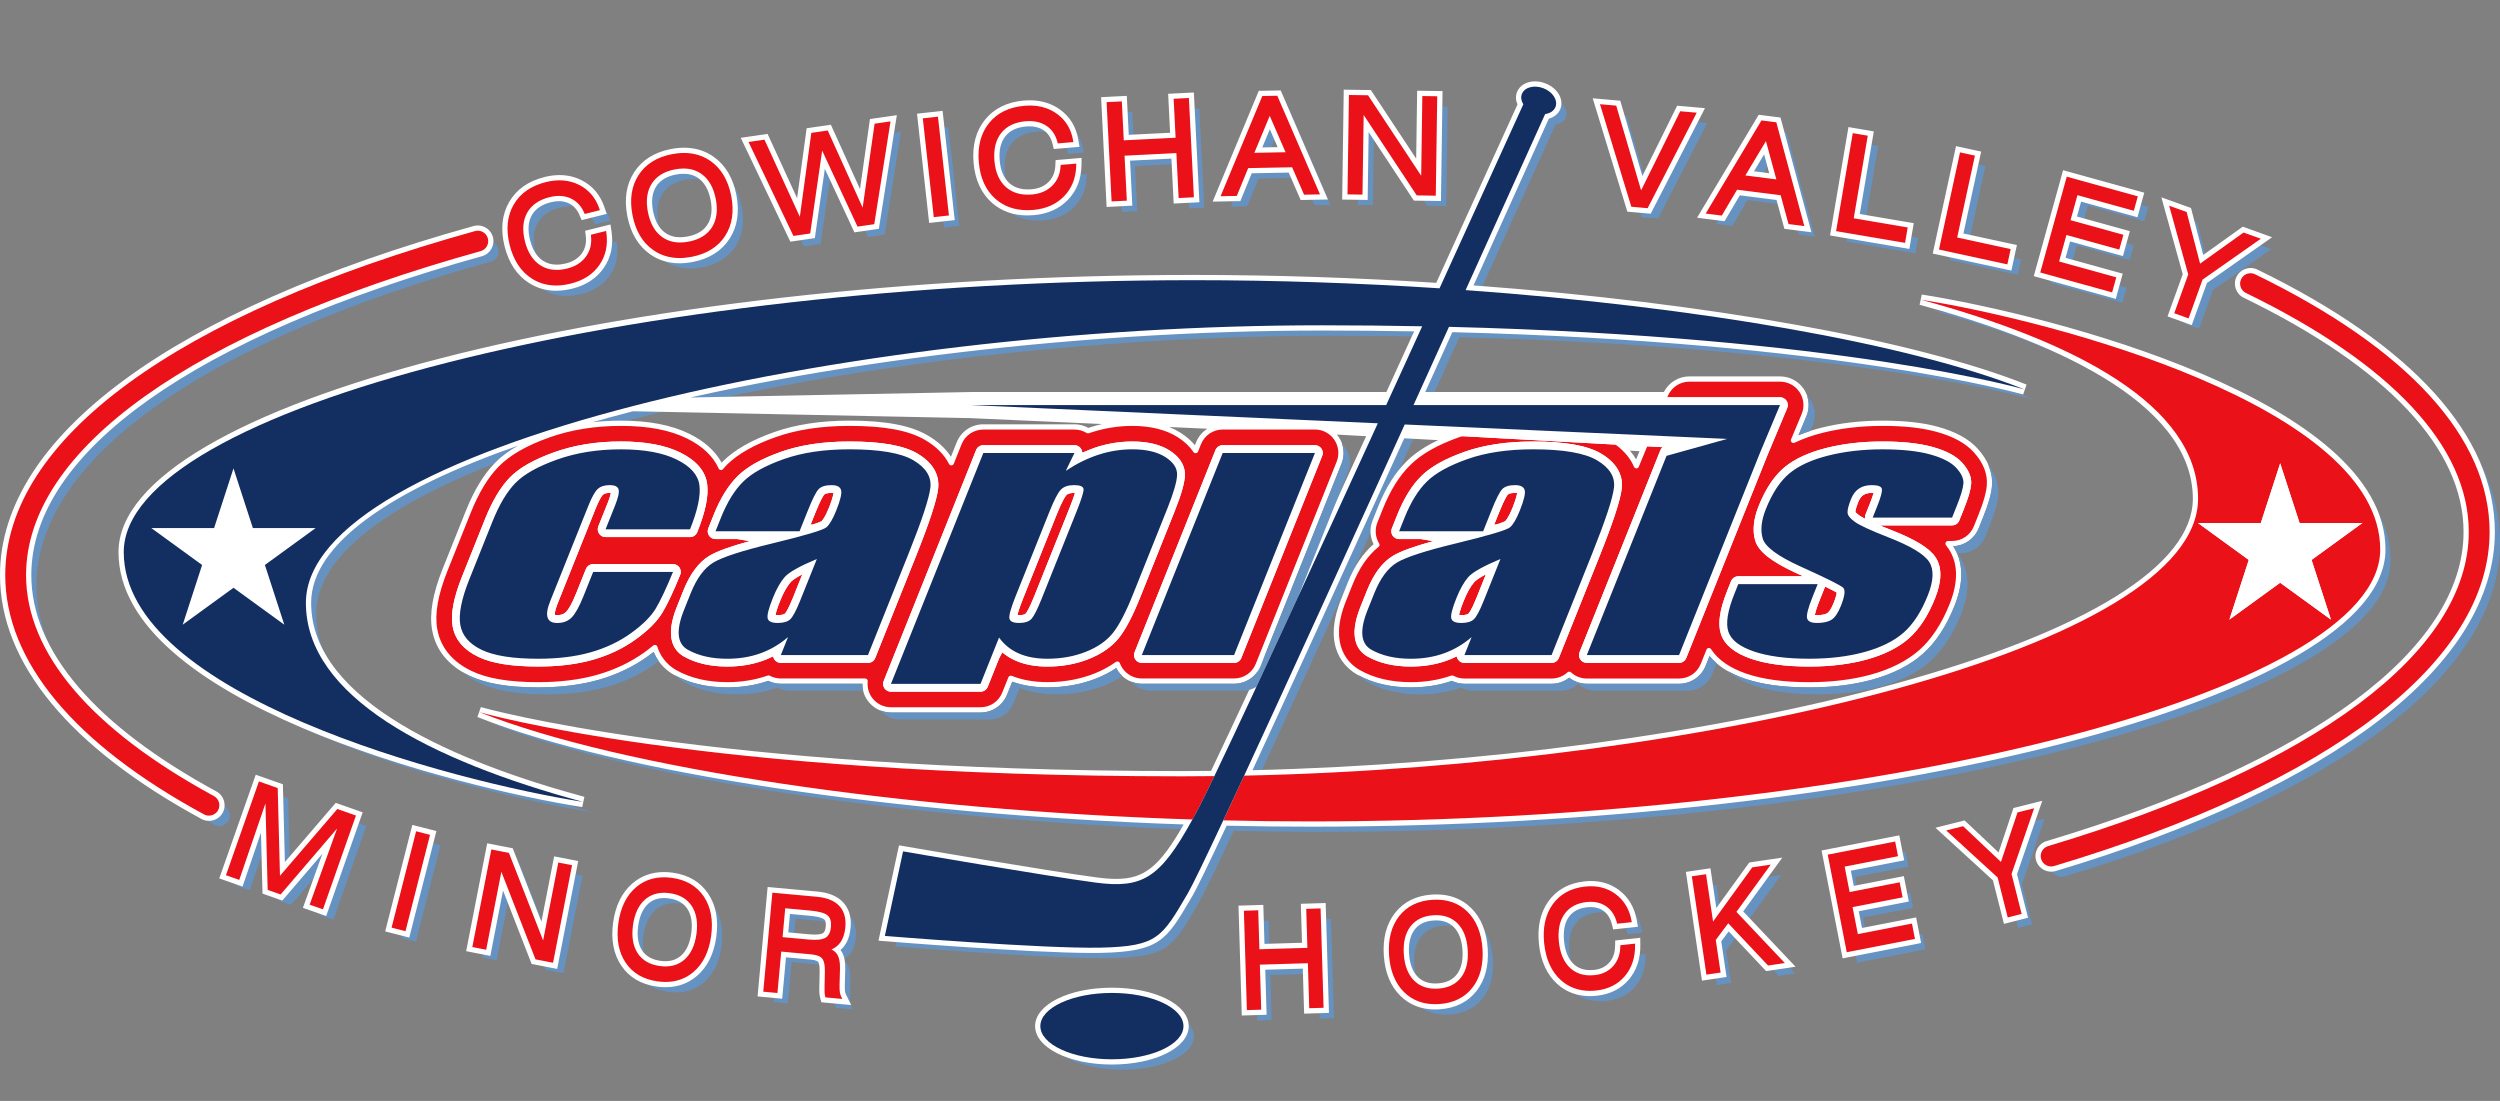<?xml version="1.0" encoding="utf-8"?>
<!-- Generator: Adobe Illustrator 16.0.0, SVG Export Plug-In . SVG Version: 6.00 Build 0)  -->
<!DOCTYPE svg PUBLIC "-//W3C//DTD SVG 1.1//EN" "http://www.w3.org/Graphics/SVG/1.1/DTD/svg11.dtd">
<svg version="1.1" id="_x3C_Layer_x3E__copy_5" xmlns="http://www.w3.org/2000/svg" xmlns:xlink="http://www.w3.org/1999/xlink"
	 x="0px" y="0px" width="240.189px" height="105.771px" viewBox="-6.365 -122.776 240.189 105.771"
	 enable-background="new -6.365 -122.776 240.189 105.771" xml:space="preserve">
<rect x="-6.365" y="-122.776" width="240.189" height="105.771" fill="#808080" stroke="none"/>
<path fill="#6692C1" d="M84.348-100.913l-1.055-9.493l1.456-0.162l1.055,9.493L84.348-100.913z M102.896-102.498l-0.218-4.32
	l4.979-0.251l0.218,4.32l1.464-0.073l-0.481-9.539l-1.463,0.074l0.188,3.744l-4.979,0.25l-0.188-3.743l-1.463,0.074l0.48,9.539
	L102.896-102.498z M90.277-102.664c0.815,0.718,1.846,1.082,3.063,1.082c0.182,0,0.371-0.008,0.563-0.024
	c1.234-0.105,2.237-0.554,2.982-1.333c0.746-0.779,1.133-1.782,1.15-2.98l0.002-0.138l-1.503,0.127l-0.005,0.109
	c-0.036,0.759-0.304,1.393-0.797,1.885c-0.494,0.493-1.148,0.778-1.944,0.845c-1.039,0.093-1.886-0.153-2.518-0.72
	c-0.633-0.567-1-1.413-1.094-2.516c-0.094-1.107,0.126-2.005,0.652-2.67c0.525-0.663,1.316-1.044,2.354-1.132
	c0.782-0.063,1.45,0.082,1.988,0.439c0.533,0.355,0.894,0.89,1.067,1.589l0.025,0.103l1.498-0.126l-0.022-0.134
	c-0.184-1.103-0.711-1.974-1.564-2.588c-0.852-0.612-1.894-0.87-3.106-0.768c-1.472,0.124-2.618,0.681-3.405,1.655
	c-0.786,0.972-1.12,2.237-0.99,3.759C88.802-104.679,89.342-103.489,90.277-102.664z M113.46-102.952l-1.558,0.029l4.011-9.628
	l1.438-0.026l4.103,9.477l-1.53,0.029l-1.147-2.634l-4.221,0.079L113.46-102.952z M115.149-107.094l2.998-0.056l-1.521-3.497
	L115.149-107.094z M45.747-95c0.688,0.434,1.468,0.654,2.315,0.654c0.453,0,0.935-0.064,1.433-0.188
	c1.201-0.299,2.121-0.901,2.732-1.789c0.612-0.889,0.835-1.94,0.662-3.127l-0.021-0.137l-1.464,0.365l0.013,0.108
	c0.086,0.755-0.078,1.424-0.486,1.988c-0.41,0.566-1.01,0.951-1.785,1.144c-0.361,0.09-0.707,0.136-1.029,0.136
	c-0.583,0-1.11-0.149-1.57-0.445c-0.716-0.459-1.214-1.237-1.481-2.311c-0.268-1.078-0.195-1.999,0.219-2.74
	c0.414-0.737,1.134-1.239,2.144-1.491c0.761-0.19,1.443-0.152,2.032,0.117c0.585,0.264,1.024,0.735,1.309,1.397l0.042,0.099
	l1.458-0.363l-0.044-0.129c-0.359-1.06-1.018-1.836-1.958-2.306c-0.938-0.469-2.011-0.557-3.188-0.263
	c-1.433,0.358-2.476,1.09-3.098,2.176s-0.75,2.387-0.38,3.869C43.971-96.754,44.694-95.666,45.747-95z M72.474-99.343l1.151-7.96
	l3.396,7.299l1.609-0.233l1.563-9.877l-1.532,0.222l-1.146,8.07l-3.316-7.332l-0.039-0.085l-1.578,0.229l-1.102,8.063l-3.399-7.41
	l-1.53,0.223l4.312,9.025L72.474-99.343z M55.403-101.1c-0.295-1.499-0.101-2.792,0.575-3.845c0.677-1.054,1.755-1.733,3.204-2.017
	c1.442-0.284,2.699-0.063,3.721,0.658c1.021,0.72,1.688,1.844,1.982,3.342c0.294,1.5,0.1,2.792-0.576,3.842
	c-0.678,1.053-1.756,1.731-3.205,2.015c-0.409,0.08-0.807,0.121-1.182,0.121c-0.952,0-1.807-0.261-2.538-0.776
	C56.364-98.476,55.697-99.6,55.403-101.1z M56.886-101.389c0.214,1.091,0.673,1.893,1.362,2.385
	c0.488,0.348,1.068,0.526,1.726,0.526c0.269,0,0.557-0.03,0.854-0.089c1.021-0.201,1.767-0.665,2.214-1.381
	c0.451-0.719,0.572-1.634,0.359-2.72c-0.214-1.09-0.673-1.893-1.364-2.389c-0.488-0.35-1.07-0.528-1.729-0.528
	c-0.27,0-0.555,0.029-0.853,0.087c-1.021,0.201-1.766,0.666-2.215,1.382C56.79-103.397,56.671-102.48,56.886-101.389z
	 M188.468-43.72l-1.591,4.756l-3.588-3.386l-0.05-0.047l-1.621,0.409l4.94,4.518l0.971,3.842l1.336-0.34l-0.971-3.841l2.172-6.313
	L188.468-43.72z M177.666-98.443l0.251-1.481l-5.184-0.88l1.348-7.936l-1.442-0.246l-1.601,9.417l6.505,1.104L177.666-98.443z
	 M187.811-97.845l-5.139-1.114l1.705-7.867l-1.431-0.31l-2.023,9.334l6.569,1.425L187.811-97.845z M203.528-91.682l1.378,0.497
	l1.342-3.726l5.598-3.928l-1.655-0.596l-4.182,2.99l-1.292-4.964l-1.679-0.604l1.833,6.604L203.528-91.682z M197.558-93.685
	l0.399-1.447l-5.493-1.521l0.704-2.548l5.079,1.405l0.395-1.422l-5.079-1.406l0.665-2.401l5.295,1.465l0.12,0.034l0.384-1.387
	l-6.826-1.89l-2.548,9.206l6.785,1.877L197.558-93.685z M15.188-45.292C3.38-51.705-2.861-59.044-2.861-66.523
	c0-12.059,15.917-23.403,43.67-31.124c0.532-0.148,0.843-0.7,0.695-1.231c-0.147-0.533-0.698-0.841-1.231-0.696
	C11.59-91.595-4.861-79.548-4.861-66.523c0,8.256,6.603,16.205,19.095,22.988c0.151,0.082,0.315,0.121,0.476,0.121
	c0.355,0,0.699-0.189,0.881-0.522C15.853-44.421,15.673-45.029,15.188-45.292z M211.292-95.425
	c-0.495-0.241-1.094-0.033-1.336,0.462c-0.241,0.497-0.034,1.096,0.462,1.337c14.005,6.808,21.406,14.746,21.406,22.954
	c0,11.496-14.729,22.498-40.414,30.184c-0.528,0.158-0.829,0.716-0.671,1.244c0.13,0.434,0.528,0.713,0.958,0.713
	c0.095,0,0.191-0.014,0.287-0.041c26.59-7.957,41.84-19.658,41.84-32.1C233.824-79.699,226.032-88.258,211.292-95.425z
	 M125.648-110.733l5.065,7.676l0.036,0.055l1.829,0.026l0.139-9.551l-1.431-0.021l-0.109,7.656l-5.071-7.676l-0.037-0.055
	l-1.835-0.026l-0.138,9.55l1.44,0.021L125.648-110.733z M160.055-101.065l-1.545-0.196l5.358-8.947l1.427,0.181l0.021,0.081
	l2.67,9.889l-1.519-0.192l-0.755-2.771l-4.188-0.531L160.055-101.065z M162.324-104.919l2.975,0.378l-1-3.679L162.324-104.919z
	 M152.934-101.774l4.716-9.174l-1.584-0.139l-3.76,7.601l-2.366-8.059l-0.024-0.082l-1.56-0.137l3.011,9.852L152.934-101.774z
	 M173.129-32.029l-0.507-2.594l4.686-0.914l0.123-0.023l-0.283-1.449l-4.808,0.938l-0.478-2.444l5.003-0.976l0.123-0.024
	l-0.274-1.412l-6.356,1.239l-0.123,0.023l1.829,9.375l6.43-1.254l0.123-0.025l-0.287-1.473L173.129-32.029z M21.532-37.632
	l-0.215-8.349l-0.002-0.086l-1.804-0.636l-3.128,8.894l-0.042,0.117l1.28,0.45l2.516-7.346l0.211,8.219l0.002,0.086l1.247,0.439
	l5.424-6.335l-2.638,7.315l1.28,0.449l3.128-8.893l0.042-0.117l-1.787-0.63L21.532-37.632z M112.164-42.958
	C112.501-43.676,112.5-43.676,112.164-42.958c-1.753,3.736-2.977,6.271-3.391,6.977c-2.5,4.25-2.875,5.125-8.375,5.25
	s-20.75-1.125-20.75-1.125l1.75-8.125c0,0,13.75,2.375,18.5,3c4.481,0.59,6.183-0.385,9.301-6.061
	c-27.681-0.884-54.871-4.889-68.51-10.314c0,0,21.167,6.167,67.5,6.167c1.037,0,2.076-0.009,3.116-0.021
	c1.024-2.135,8.076-17.293,8.076-17.293c2.31-5.006,4.813-10.458,7.273-15.83c0.119-0.258,0.117-0.258-0.002,0l1.499-3.274
	c-0.114,0.25-0.228,0.5-0.343,0.75c0,0,0.23-0.5,0.345-0.75c1.064-2.326,2.11-4.613,3.118-6.821c-3.083-0.06-6.28-0.095-9.624-0.095
	c-46.333,0-97.625,11.791-97.625,26.666c0,9,11.875,15.125,26.625,19.125c-12.625-2-44.125-10.25-44.125-24
	s48.792-26.125,102.792-26.125c7.87,0,15.845,0.274,23.622,0.781c4.11-9.006,7.318-16.066,8.051-17.678
	c-0.198-0.319-0.262-0.671-0.14-0.988c0.25-0.65,1.175-0.901,2.067-0.558c0.894,0.342,1.414,1.147,1.165,1.797
	c-0.146,0.381-0.526,0.62-0.995,0.688c-0.752,1.669-3.729,8.271-7.641,16.912c22.213,1.601,42.517,5.096,53.704,9.546
	c0,0-17.439-5.079-55.302-6.017c-0.985,2.174-2.014,4.443-3.067,6.767c0,0,0,0,0,0.001l-1.55,3.416
	c-5.288,11.644-10.996,24.165-15.063,32.935c44.655-0.953,91.646-12.363,91.646-26.602c0-9-11.875-15.125-26.625-19.125
	c12.625,2,44.125,10.25,44.125,24s-48.792,26.125-102.792,26.125C117.744-42.857,114.954-42.893,112.164-42.958z M120.133-34.457
	l0.111,3.746l-4.612,0.137l-0.112-3.746l-1.378,0.043l0.287,9.547l1.378-0.042l-0.13-4.325l4.613-0.139l0.13,4.326l1.378-0.043
	l-0.287-9.547L120.133-34.457z M62.257-35.635c0.672,1.003,0.907,2.277,0.699,3.787c-0.207,1.513-0.778,2.675-1.697,3.457
	c-0.745,0.636-1.647,0.957-2.682,0.957c-0.246,0-0.504-0.019-0.767-0.056c-1.36-0.187-2.394-0.791-3.068-1.797
	c-0.673-1.002-0.909-2.274-0.701-3.785c0.207-1.512,0.779-2.676,1.698-3.461c0.923-0.787,2.084-1.092,3.448-0.903
	C60.549-37.25,61.581-36.643,62.257-35.635z M61.092-34.738c-0.449-0.682-1.162-1.094-2.119-1.225
	c-0.188-0.027-0.371-0.039-0.545-0.039c-0.711,0-1.322,0.217-1.817,0.648c-0.62,0.538-1.01,1.371-1.162,2.473
	c-0.15,1.102,0.002,2.008,0.455,2.693c0.45,0.682,1.162,1.092,2.119,1.223c0.952,0.133,1.747-0.072,2.363-0.609
	c0.619-0.539,1.01-1.368,1.161-2.467C61.698-33.142,61.546-34.05,61.092-34.738z M164.76-38.707l-1.778,0.264l-3.766,5.205
	l-0.675-4.547l-1.363,0.201l1.4,9.448l1.364-0.202l-0.464-3.133l1.196-1.604l3.829,4.061l1.61-0.238l-4.651-4.916L164.76-38.707z
	 M46.816-31.419l-3.285-8.414l-1.689-0.33l-1.828,9.375l1.332,0.26l1.459-7.49l3.255,8.35l0.024,0.064l1.686,0.328l1.827-9.375
	l-1.321-0.258L46.816-31.419z M32.255-32.654l1.337,0.341l2.358-9.255l-1.336-0.342L32.255-32.654z M101.462-26.38
	c-3.798,0-6.875,1.428-6.875,3.188c0,1.761,3.077,3.188,6.875,3.188c3.797,0,6.875-1.427,6.875-3.188
	C108.337-24.953,105.259-26.38,101.462-26.38z M150.311-30.964l-0.002,0.11c-0.012,0.758-0.244,1.397-0.689,1.896
	c-0.443,0.498-1.042,0.789-1.775,0.867c-0.149,0.016-0.297,0.023-0.438,0.023c-0.763,0-1.407-0.237-1.912-0.705
	c-0.604-0.559-0.97-1.4-1.087-2.504c-0.118-1.105,0.063-2.008,0.534-2.68c0.469-0.668,1.191-1.057,2.147-1.158
	c0.721-0.074,1.344,0.06,1.852,0.408c0.507,0.348,0.856,0.877,1.037,1.573l0.027,0.104l1.405-0.149l-0.023-0.133
	c-0.202-1.099-0.715-1.96-1.526-2.562c-0.809-0.601-1.791-0.846-2.918-0.727c-1.369,0.145-2.422,0.721-3.13,1.706
	c-0.704,0.981-0.98,2.248-0.819,3.767c0.162,1.519,0.696,2.697,1.589,3.508c0.762,0.689,1.705,1.041,2.806,1.041
	c0.195,0,0.398-0.012,0.604-0.033c1.148-0.122,2.072-0.586,2.746-1.377c0.672-0.789,1.005-1.797,0.989-2.992l-0.002-0.137
	L150.311-30.964z M135.617-34.186c0.861,0.847,1.349,2.049,1.449,3.571c0.101,1.521-0.224,2.775-0.966,3.728
	c-0.746,0.956-1.821,1.487-3.195,1.578c-0.133,0.009-0.264,0.013-0.392,0.013c-1.195,0-2.196-0.388-2.977-1.154
	c-0.86-0.844-1.348-2.045-1.448-3.565c-0.103-1.522,0.222-2.776,0.965-3.731c0.745-0.957,1.819-1.49,3.194-1.58
	C133.621-35.416,134.752-35.035,135.617-34.186z M135.648-30.519c-0.074-1.111-0.407-1.969-0.989-2.551
	c-0.52-0.518-1.205-0.782-2.038-0.782c-0.093,0-0.187,0.003-0.283,0.01c-0.961,0.063-1.697,0.425-2.191,1.074
	c-0.498,0.653-0.714,1.547-0.64,2.657c0.074,1.109,0.406,1.967,0.988,2.545c0.577,0.578,1.354,0.836,2.322,0.771
	c0.96-0.063,1.697-0.426,2.191-1.074C135.506-28.522,135.722-29.414,135.648-30.519z M75.274-34.736
	c0.464,0.498,0.66,1.187,0.581,2.048c-0.057,0.612-0.225,1.112-0.5,1.483c-0.212,0.287-0.49,0.504-0.83,0.65
	c0.255,0.125,0.448,0.301,0.576,0.527c0.176,0.314,0.253,0.752,0.237,1.344l-0.041,1.504c-0.008,0.339,0.003,0.592,0.029,0.749
	s0.07,0.296,0.137,0.429l0.099,0.2l-1.62-0.149l-0.023-0.082c-0.031-0.116-0.053-0.256-0.061-0.412
	c-0.009-0.151-0.009-0.354,0-0.604l0.029-1.378c0.012-0.61-0.075-1.032-0.258-1.256c-0.181-0.22-0.542-0.356-1.075-0.405
	l-2.86-0.263l-0.366,3.978L67.966-26.5l0.011-0.125l0.864-9.386l4.308,0.396C74.097-35.527,74.812-35.231,75.274-34.736z
	 M74.153-33.824c-0.271-0.235-0.832-0.393-1.668-0.469l-2.409-0.223l-0.255,2.775l2.505,0.23c0.765,0.069,1.314,0.012,1.624-0.175
	c0.299-0.177,0.475-0.524,0.521-1.03C74.518-33.228,74.41-33.602,74.153-33.824z"/>
<path fill="#FFFFFF" d="M100.462-20.501c-4.138,0-7.379-1.621-7.379-3.691s3.241-3.691,7.379-3.691s7.379,1.621,7.379,3.691
	S104.6-20.501,100.462-20.501z M112.623-35.765l2.385-0.074l0.112,3.747l3.605-0.107l-0.111-3.745l2.385-0.074l0.317,10.555
	l-2.385,0.074l-0.13-4.327l-3.606,0.108l0.13,4.325l-2.385,0.073L112.623-35.765z M131.514-25.792c-1.332,0-2.452-0.437-3.33-1.299
	c-0.951-0.933-1.488-2.242-1.598-3.892c-0.111-1.648,0.249-3.019,1.07-4.074c0.839-1.077,2.036-1.674,3.559-1.773
	c0.141-0.009,0.278-0.014,0.413-0.014c1.34,0,2.464,0.438,3.342,1.299c0.952,0.936,1.49,2.247,1.6,3.897
	c0.109,1.649-0.251,3.019-1.071,4.07c-0.839,1.075-2.036,1.671-3.56,1.771C131.795-25.796,131.653-25.792,131.514-25.792z
	 M131.372-34.339c-0.821,0.054-1.418,0.341-1.825,0.877c-0.423,0.554-0.604,1.334-0.538,2.318s0.349,1.732,0.841,2.221
	c0.427,0.428,0.977,0.635,1.682,0.635c0.083,0,0.166-0.003,0.252-0.009c0.808-0.054,1.421-0.349,1.824-0.877
	c0.422-0.554,0.603-1.332,0.537-2.311c-0.065-0.985-0.35-1.735-0.843-2.229c-0.423-0.421-0.988-0.635-1.682-0.635
	C131.539-34.348,131.457-34.345,131.372-34.339z M72.552-26.481l-0.095-0.331c-0.067-0.245-0.094-0.42-0.103-0.607
	c-0.009-0.159-0.01-0.378,0-0.646l0.029-1.371c0.013-0.697-0.118-0.894-0.144-0.927c-0.022-0.026-0.167-0.17-0.731-0.222
	l-2.359-0.217l-0.366,3.979l-2.362-0.221l0.054-0.623l0.911-9.891l4.809,0.441c1.075,0.1,1.898,0.448,2.448,1.037
	c0.567,0.608,0.807,1.429,0.714,2.438c-0.065,0.708-0.267,1.292-0.597,1.738c-0.11,0.148-0.234,0.282-0.373,0.401
	c0.057,0.071,0.108,0.147,0.153,0.228c0.222,0.396,0.32,0.921,0.302,1.605l-0.041,1.504c-0.009,0.396,0.01,0.578,0.022,0.652
	c0.018,0.108,0.047,0.199,0.09,0.286l0.498,1.011L72.552-26.481z M71.372-33.011c0.191,0.018,0.368,0.026,0.53,0.026
	c0.515,0,0.722-0.092,0.787-0.131c0.193-0.114,0.258-0.414,0.28-0.646c0.018-0.191,0.022-0.536-0.145-0.681
	c-0.069-0.06-0.365-0.256-1.385-0.349l-1.908-0.177l-0.163,1.771L71.372-33.011z M146.387-27.074c-1.228,0-2.285-0.394-3.144-1.171
	c-0.987-0.896-1.576-2.185-1.752-3.828c-0.175-1.645,0.132-3.028,0.911-4.114c0.797-1.109,1.97-1.753,3.486-1.913
	c0.202-0.021,0.4-0.032,0.595-0.032c1.012,0,1.912,0.288,2.677,0.855c0.916,0.679,1.495,1.646,1.722,2.875l0.117,0.668l-2.373,0.252
	l-0.137-0.523c-0.149-0.576-0.431-1.008-0.835-1.285c-0.328-0.226-0.729-0.34-1.191-0.34c-0.104,0-0.213,0.006-0.323,0.017
	c-0.815,0.087-1.4,0.396-1.787,0.946c-0.4,0.571-0.55,1.357-0.445,2.337c0.104,0.978,0.416,1.714,0.929,2.188
	c0.408,0.379,0.937,0.571,1.569,0.571c0.125,0,0.255-0.007,0.386-0.021c0.606-0.064,1.095-0.301,1.451-0.701
	c0.364-0.406,0.553-0.934,0.563-1.568l0.01-0.556l2.406-0.26l0.01,0.69c0.018,1.322-0.355,2.44-1.109,3.326
	c-0.761,0.893-1.796,1.415-3.076,1.551C146.82-27.086,146.599-27.074,146.387-27.074z M57.577-27.93c-0.269,0-0.55-0.02-0.837-0.061
	c-1.508-0.207-2.658-0.885-3.417-2.015c-0.744-1.108-1.007-2.5-0.782-4.135c0.224-1.637,0.854-2.907,1.87-3.775
	c0.839-0.716,1.854-1.078,3.015-1.078c0.269,0,0.545,0.019,0.83,0.059c1.509,0.206,2.659,0.886,3.419,2.02
	c0.743,1.108,1.005,2.5,0.78,4.136c-0.224,1.638-0.854,2.907-1.87,3.772C59.748-28.292,58.736-27.93,57.577-27.93z M57.428-36.498
	c-0.587,0-1.087,0.177-1.486,0.524c-0.524,0.455-0.858,1.183-0.994,2.162c-0.133,0.977-0.007,1.767,0.376,2.346
	c0.371,0.563,0.949,0.89,1.767,1.002c0.165,0.022,0.323,0.034,0.476,0.034l0,0c0.597,0,1.083-0.172,1.488-0.524
	c0.525-0.457,0.859-1.183,0.993-2.155c0.135-0.979,0.008-1.77-0.376-2.352c-0.366-0.555-0.96-0.893-1.767-1.003
	C57.738-36.488,57.578-36.498,57.428-36.498z M155.606-39.008l2.36-0.349l0.566,3.821l3.165-4.375l3.176-0.471l-3.757,5.172
	l5.029,5.314l-2.828,0.419l-3.598-3.815l-0.712,0.955l0.507,3.424l-2.361,0.35L155.606-39.008z M44.711-30.164l-2.745-7.052
	l-1.223,6.277l-2.322-0.452l2.021-10.364l2.456,0.479l2.754,7.054l1.223-6.279l2.311,0.45l-2.02,10.364L44.711-30.164z
	 M168.643-41.066l7.47-1.453l0.467,2.399l-5.125,1.002l0.284,1.455l4.808-0.938l0.477,2.44l-4.809,0.936l0.313,1.604l5.2-1.014
	l0.479,2.456l-0.611,0.126l-6.93,1.352L168.643-41.066z M98.55-31.219c-6.02,0-19.804-1.124-19.942-1.136l-0.573-0.047l1.973-9.159
	l0.477,0.082c0.137,0.024,13.794,2.381,18.48,2.997c0.746,0.099,1.371,0.146,1.913,0.146c2.685,0,4.153-1.146,6.479-5.23
	c-27.878-0.952-54.442-4.987-67.853-10.322l0.328-0.953c0.211,0.062,21.652,6.147,67.359,6.147c0.931,0,1.863-0.007,2.797-0.018
	c1.009-2.109,2.348-4.957,3.899-8.286c0.204-0.438,0.412-0.885,0.623-1.339c-0.5,0.774-1.36,1.253-2.311,1.253h-8.863
	c-0.914,0-1.766-0.453-2.28-1.212c-0.064-0.093-0.123-0.192-0.176-0.297c-0.586,0.393-1.229,0.728-1.919,1.001
	c-1.441,0.569-3.021,0.857-4.699,0.857c-1.237,0-2.37-0.184-3.372-0.547l-0.494,1.232c-0.422,1.052-1.425,1.73-2.557,1.73h-8.608
	c-0.916,0-1.769-0.453-2.281-1.211c-0.308-0.453-0.47-0.997-0.467-1.555h-7.83c-0.422,0-0.84-0.098-1.216-0.283
	c-1.154,0.417-2.504,0.635-3.931,0.635c-1.981,0-3.715-0.413-5.154-1.228c-0.523-0.296-1.429-0.958-1.918-2.182
	c-0.177,0.141-0.36,0.282-0.556,0.423c-1.382,0.998-2.976,1.759-4.739,2.261c-1.691,0.481-3.641,0.726-5.795,0.726
	c-2.876,0-5.042-0.368-6.621-1.126c-2.539-1.213-3.348-3.069-3.579-4.414c-0.268-1.557,0.068-3.479,1.027-5.875l2.208-5.517
	c0.801-2.004,1.718-3.52,2.802-4.631c0.594-0.609,1.334-1.163,2.233-1.668c-12.118,4.233-19.887,9.425-19.887,15.107
	c0,9.521,14.276,15.391,26.253,18.639l-0.21,0.984C37.178-47.197,5.02-55.424,5.02-69.732c0-14.186,48.269-26.629,103.296-26.629
	c7.623,0,15.463,0.255,23.308,0.759c3.874-8.489,6.922-15.194,7.805-17.137c-0.175-0.397-0.194-0.81-0.05-1.185
	c0.246-0.638,0.911-1.034,1.735-1.034c0.329,0,0.66,0.063,0.983,0.187c1.17,0.448,1.809,1.523,1.455,2.448
	c-0.177,0.463-0.574,0.798-1.111,0.947c-0.871,1.935-3.634,8.059-7.238,16.022c22.47,1.664,42.293,5.216,53.134,9.528l-0.327,0.952
	c-0.174-0.05-17.728-5.042-54.84-5.989l-2.606,5.751l22.929,0.001c0.471-0.921,1.41-1.502,2.453-1.502h8.706
	c0.925,0,1.782,0.459,2.294,1.228c0.512,0.772,0.604,1.74,0.247,2.591l-0.768,1.833c0.671-0.282,1.393-0.519,2.187-0.718
	c1.801-0.453,3.781-0.683,5.888-0.683c2.141,0,3.881,0.192,5.319,0.589c1.711,0.475,2.957,1.159,3.81,2.093
	c1.02,1.122,1.487,2.32,1.393,3.562c-0.057,0.762-0.312,1.676-0.826,2.962l-0.452,1.128c-0.407,1.019-1.362,1.688-2.452,1.729
	c0.994,1.534,1.034,3.468,0.119,5.751c-0.791,1.98-1.824,3.537-3.07,4.627c-1.229,1.076-2.85,1.897-4.818,2.44
	c-1.8,0.497-3.836,0.749-6.053,0.749c-2.519,0-4.555-0.277-6.225-0.849c-1.49-0.512-2.617-1.239-3.359-2.167l-0.376,0.936
	c-0.42,1.051-1.423,1.73-2.557,1.73h-8.862c-0.615,0-1.208-0.205-1.689-0.583c-0.482,0.377-1.075,0.583-1.693,0.583h-8.373
	c-0.42,0-0.838-0.098-1.216-0.284c-1.155,0.416-2.505,0.634-3.932,0.634c-1.981,0-3.715-0.413-5.153-1.228
	c-1.092-0.618-3.43-2.56-1.56-7.231l0.637-1.594c0.639-1.595,1.477-2.84,2.491-3.704c-0.354-0.7-0.396-1.532-0.101-2.268
	l0.521-1.303c0.754-1.88,1.662-3.325,2.776-4.418c0.772-0.758,1.766-1.423,3.007-2.011l-3.256-0.179
	c-6.404,14.101-11.181,24.548-14.582,31.89c21.915-0.528,44.336-3.539,61.638-8.282c18.512-5.076,28.707-11.396,28.707-17.797
	c0-9.521-14.276-15.391-26.253-18.639l0.211-0.984c12.391,1.963,44.55,10.19,44.55,24.498c0,14.186-48.27,26.629-103.296,26.629
	c-2.575,0-5.279-0.031-8.042-0.094c-1.808,3.851-2.879,6.051-3.272,6.72l-0.184,0.313c-2.342,3.986-2.971,5.059-8.615,5.187
	C99.145-31.222,98.857-31.219,98.55-31.219z M122.081-81.024c0.06,0.071,0.116,0.146,0.168,0.224
	c0.513,0.756,0.616,1.716,0.277,2.566l-7.618,19.039c0.947-2.041,1.958-4.225,3.008-6.503c2.217-4.801,4.609-10.014,6.973-15.171
	L122.081-81.024z M53.289-82.361c2.697,0,4.848,0.413,6.576,1.263c1.442,0.709,2.484,1.643,3.103,2.778
	c0.048-0.054,0.098-0.107,0.149-0.158c1.135-1.112,2.742-2.024,4.915-2.791c2.056-0.726,4.482-1.094,7.213-1.094
	c3.497,0,5.899,0.459,7.563,1.444c0.952,0.565,1.686,1.245,2.19,2.025l0.555-1.387c0.419-1.051,1.423-1.73,2.557-1.73h8.758
	c0.469,0,0.93,0.12,1.341,0.349l0.129-0.051c0.392-0.126,0.787-0.235,1.185-0.325l-12.678-0.567l-62.833-1.28l62.89-1.226h39.931
	l2.664-5.828c-2.994-0.054-5.896-0.081-8.846-0.081c-24.397,0-50.945,3.372-70.11,8.814C51.428-82.309,52.346-82.361,53.289-82.361z
	 M150.229-79.479c0.232,0.267,0.433,0.547,0.6,0.838l0.323-0.788L150.229-79.479z M105.972-81.749
	c0.389,0.155,0.751,0.34,1.088,0.554c0.547,0.348,1.008,0.749,1.377,1.195l0.112-0.281c0.221-0.552,0.604-1.002,1.082-1.305
	L105.972-81.749z M30.642-33.29l2.608-10.233l2.313,0.592L32.956-32.7L30.642-33.29z M185.108-38.201l-5.521-5.047l2.797-0.706
	l3.266,3.081l1.428-4.27l2.769-0.696l-2.426,7.052l1.058,4.183l-2.313,0.589L185.108-38.201z M22.738-35.555l1.876-5.203
	l-3.857,4.505l-1.901-0.67l-0.149-5.847l-1.771,5.173l-2.238-0.787l0.213-0.595l3.294-9.366l2.608,0.919l0.191,7.473l4.887-5.689
	l2.59,0.913l-0.213,0.594l-3.294,9.365L22.738-35.555z M190.698-39.027c-0.659,0-1.252-0.44-1.44-1.072
	c-0.238-0.794,0.215-1.634,1.009-1.871c25.455-7.618,40.055-18.444,40.055-29.702c0-8.002-7.304-15.783-21.123-22.501
	c-0.745-0.362-1.057-1.264-0.694-2.01c0.252-0.515,0.783-0.846,1.354-0.846c0.229,0,0.449,0.051,0.655,0.151
	c14.926,7.257,22.815,15.974,22.815,25.207c0,12.681-15.381,24.557-42.199,32.583C190.983-39.047,190.839-39.027,190.698-39.027z
	 M13.709-43.91c-0.249,0-0.496-0.063-0.716-0.182C0.329-50.968-6.365-59.071-6.365-67.523c0-13.269,16.585-25.493,45.502-33.537
	c0.133-0.037,0.268-0.055,0.402-0.055c0.675,0,1.271,0.453,1.451,1.102c0.222,0.798-0.248,1.629-1.046,1.851
	C12.426-90.506-3.357-79.339-3.357-67.523c0,7.281,6.15,14.469,17.786,20.787c0.728,0.396,1,1.311,0.605,2.04
	C14.768-44.21,14.261-43.91,13.709-43.91z M201.883-92.379l1.459-4.05l-2.051-7.388l2.846,1.024l1.174,4.512l3.801-2.717
	l2.817,1.015l-6.262,4.394l-1.458,4.05L201.883-92.379z M196.296-94.236l-7.264-2.009l2.816-10.178l7.798,2.159l-0.653,2.362
	l-0.608-0.173l-4.806-1.33l-0.396,1.43l5.079,1.406l-0.664,2.394l-5.078-1.405l-0.436,1.577l5.493,1.521l-0.67,2.426L196.296-94.236
	z M47.063-94.842c-0.945,0-1.814-0.246-2.584-0.731c-1.168-0.738-1.964-1.93-2.366-3.541c-0.403-1.612-0.257-3.039,0.431-4.241
	c0.693-1.209,1.841-2.021,3.413-2.415c0.491-0.123,0.974-0.185,1.434-0.185c0.75,0,1.457,0.164,2.102,0.486
	c1.063,0.531,1.806,1.404,2.21,2.595l0.221,0.647l-2.409,0.6l-0.209-0.496c-0.233-0.542-0.587-0.924-1.052-1.134
	c-0.277-0.127-0.585-0.191-0.917-0.191c-0.246,0-0.51,0.035-0.786,0.104c-0.868,0.217-1.482,0.637-1.826,1.249
	c-0.348,0.623-0.405,1.421-0.169,2.372c0.235,0.946,0.661,1.622,1.264,2.008c0.377,0.243,0.813,0.365,1.298,0.365
	c0.28,0,0.585-0.041,0.908-0.121c0.656-0.164,1.16-0.483,1.499-0.951c0.333-0.459,0.465-1.009,0.394-1.635l-0.064-0.547l2.432-0.606
	l0.103,0.685c0.192,1.318-0.059,2.491-0.746,3.488c-0.683,0.992-1.701,1.663-3.026,1.992C48.076-94.911,47.553-94.842,47.063-94.842
	z M179.323-98.417l2.237-10.319l2.416,0.523l-1.705,7.867l5.139,1.114l-0.532,2.454L179.323-98.417z M58.922-97.48
	c-1.059,0-2.01-0.292-2.828-0.868c-1.13-0.793-1.866-2.023-2.186-3.655c-0.32-1.629-0.104-3.047,0.646-4.214
	c0.754-1.175,1.943-1.928,3.532-2.239c0.436-0.086,0.863-0.129,1.27-0.129c1.065,0,2.02,0.292,2.838,0.87
	c1.131,0.797,1.867,2.028,2.187,3.657c0.32,1.631,0.102,3.048-0.647,4.212c-0.755,1.172-1.943,1.925-3.532,2.237
	C59.758-97.524,59.328-97.48,58.922-97.48z M59.309-106.081c-0.238,0-0.492,0.026-0.756,0.078c-0.878,0.173-1.512,0.562-1.885,1.155
	c-0.38,0.606-0.477,1.401-0.288,2.362c0.188,0.959,0.579,1.657,1.161,2.072c0.402,0.287,0.885,0.432,1.433,0.432
	c0.235,0,0.489-0.027,0.757-0.08c0.88-0.173,1.514-0.562,1.884-1.154c0.381-0.608,0.479-1.4,0.292-2.355
	c-0.188-0.959-0.58-1.658-1.164-2.077C60.343-105.935,59.86-106.081,59.309-106.081z M169.457-100.157l1.77-10.411l2.436,0.416
	l-1.348,7.936l5.184,0.88l-0.42,2.477L169.457-100.157z M64.802-109.535l2.581-0.375l2.834,6.177l0.918-6.722l2.327-0.337
	l2.799,6.183l0.955-6.728l2.583-0.375l-1.727,10.919l-2.348,0.341l-2.841-6.106l-0.963,6.659l-2.351,0.342L64.802-109.535z
	 M165.071-100.792l-0.755-2.771l-3.525-0.447l-1.47,2.487l-2.64-0.335l5.924-9.891l2.091,0.265l2.974,11.022L165.071-100.792z
	 M163.615-106.136l-0.492-1.809l-0.971,1.623L163.615-106.136z M81.737-111.852l2.458-0.273l1.166,10.495l-2.458,0.273
	L81.737-111.852z M92.339-102.078c-1.343,0-2.485-0.406-3.396-1.208c-1.036-0.915-1.632-2.218-1.772-3.872
	c-0.142-1.655,0.229-3.041,1.101-4.118c0.876-1.085,2.14-1.705,3.754-1.841c0.187-0.016,0.369-0.023,0.548-0.023
	c1.104,0,2.078,0.298,2.895,0.885c0.967,0.696,1.562,1.676,1.768,2.915l0.113,0.673l-2.472,0.208l-0.128-0.521
	c-0.142-0.571-0.431-1.006-0.857-1.29c-0.369-0.245-0.827-0.369-1.362-0.369c-0.1,0-0.202,0.004-0.307,0.013
	c-0.89,0.075-1.563,0.393-1.999,0.942c-0.444,0.561-0.627,1.34-0.545,2.314c0.083,0.971,0.395,1.706,0.928,2.183
	c0.451,0.405,1.044,0.61,1.762,0.61c0.121,0,0.246-0.006,0.374-0.017c0.676-0.057,1.225-0.292,1.633-0.7
	c0.401-0.4,0.62-0.922,0.649-1.552l0.025-0.55l2.498-0.211l-0.01,0.694c-0.02,1.331-0.454,2.448-1.29,3.322
	c-0.833,0.871-1.945,1.371-3.304,1.486C92.738-102.086,92.534-102.078,92.339-102.078z M149.984-102.44l-3.328-10.892l2.646,0.232
	l2.125,7.233l3.341-6.753l2.674,0.234l-5.214,10.143L149.984-102.44z M99.423-113.44l2.47-0.125l0.188,3.743l3.972-0.199
	l-0.187-3.744l2.469-0.125l0.532,10.546l-2.471,0.124l-0.218-4.32l-3.972,0.2l0.218,4.32l-2.471,0.127L99.423-113.44z
	 M114.574-114.049l2.105-0.038l4.535,10.477l-2.618,0.049l-1.147-2.634l-3.553,0.066l-1.096,2.674l-2.66,0.05L114.574-114.049z
	 M114.909-108.612l1.475-0.027l-0.748-1.72L114.909-108.612z M129.475-103.502l-4.347-6.588l-0.095,6.523l-2.448-0.036l0.151-10.558
	l2.602,0.037l0.147,0.217l4.211,6.373l0.093-6.525l2.439,0.035l-0.153,10.559L129.475-103.502z"/>
<path fill="#6692C1" d="M76.488-57.087c-0.002,0.229,0.031,0.45,0.083,0.668h-7.062c-0.418,0-0.822-0.104-1.181-0.295
	c-1.22,0.43-2.555,0.645-3.967,0.645c-1.936,0-3.627-0.4-5.028-1.193c-0.241-0.137-0.547-0.35-0.851-0.641
	c1.414,0.77,3.1,1.166,5.025,1.166c1.402,0,2.73-0.209,3.947-0.625c0.373,0.181,0.785,0.275,1.199,0.275H76.488L76.488-57.087z
	 M123.146-77.409c0.308-0.771,0.214-1.644-0.251-2.33c-0.092-0.136-0.204-0.251-0.318-0.364c0.197,0.604,0.189,1.264-0.053,1.869
	l-7.771,19.419c-0.421,1.05-1.423,1.729-2.554,1.729h-8.862c-0.363,0-0.709-0.091-1.035-0.224c0.472,0.554,1.152,0.892,1.889,0.892
	h8.863c0.466,0,0.906-0.136,1.29-0.365c1.229-2.643,2.593-5.586,4.031-8.705L123.146-77.409z M55.879-59.723
	c-1.385,0.999-2.979,1.759-4.738,2.261c-1.691,0.481-3.642,0.727-5.795,0.727c-2.875,0-5.04-0.368-6.619-1.127
	c-0.243-0.115-0.456-0.241-0.667-0.368c0.438,0.384,0.969,0.745,1.629,1.062c1.547,0.742,3.677,1.103,6.511,1.103
	c2.127,0,4.055-0.24,5.728-0.718c1.729-0.491,3.297-1.237,4.66-2.221c0.12-0.088,0.223-0.176,0.335-0.263
	c-0.182-0.256-0.35-0.542-0.484-0.88C56.26-60.007,56.075-59.865,55.879-59.723z M100.882-58.598
	c-0.586,0.394-1.232,0.729-1.925,1.003c-1.439,0.569-3.021,0.857-4.696,0.857c-1.237,0-2.371-0.184-3.374-0.547l-0.495,1.234
	c-0.42,1.051-1.422,1.729-2.553,1.729h-8.607c-0.363,0-0.708-0.088-1.034-0.223c0.472,0.553,1.152,0.891,1.888,0.891h8.607
	c1.022,0,1.941-0.622,2.321-1.57l0.586-1.464c1.031,0.411,2.211,0.618,3.515,0.618c1.645,0,3.193-0.281,4.605-0.84
	c0.646-0.256,1.218-0.57,1.75-0.916c-0.152-0.142-0.292-0.295-0.411-0.471C100.993-58.391,100.934-58.492,100.882-58.598z
	 M157.88-59.758l-0.378,0.942c-0.42,1.05-1.422,1.729-2.553,1.729h-8.862c-0.615,0-1.207-0.205-1.689-0.582
	c-0.483,0.377-1.076,0.582-1.693,0.582h-8.373c-0.414,0-0.825-0.095-1.198-0.273c-1.218,0.414-2.545,0.625-3.948,0.625
	c-1.928,0-3.617-0.398-5.033-1.172c0.307,0.297,0.615,0.508,0.859,0.646c1.4,0.793,3.092,1.194,5.027,1.194
	c1.412,0,2.747-0.217,3.968-0.646c0.357,0.191,0.762,0.297,1.18,0.297h8.373c0.641,0,1.241-0.246,1.692-0.662
	c0.456,0.42,1.057,0.662,1.689,0.662h8.863c1.021,0,1.94-0.623,2.32-1.572l0.431-1.072C158.304-59.281,158.076-59.512,157.88-59.758
	z M184.188-73.157l-0.452,1.128c-0.408,1.02-1.364,1.688-2.454,1.727c0.996,1.533,1.037,3.468,0.122,5.751
	c-0.791,1.979-1.823,3.535-3.069,4.626c-1.226,1.075-2.847,1.896-4.815,2.439c-1.802,0.498-3.838,0.75-6.052,0.75
	c-2.515,0-4.55-0.277-6.224-0.85c-0.623-0.215-1.166-0.475-1.661-0.763c0.669,0.584,1.521,1.074,2.596,1.442
	c1.646,0.563,3.655,0.836,6.142,0.836c2.191,0,4.205-0.248,5.986-0.739c1.933-0.534,3.521-1.338,4.718-2.388
	c1.215-1.063,2.225-2.588,3.001-4.53c0.885-2.209,0.85-4.069-0.104-5.531c-0.083-0.127-0.176-0.252-0.275-0.375h0.392
	c1.022,0,1.941-0.623,2.321-1.571l0.452-1.128c0.504-1.262,0.753-2.154,0.808-2.889c0.078-1.016-0.272-2.001-0.996-2.942
	c0.302,0.664,0.445,1.346,0.392,2.043C184.955-75.356,184.701-74.443,184.188-73.157z M167.186-82.794l-0.772,1.841
	c0.364-0.153,0.747-0.291,1.144-0.418l0.252-0.602c0.323-0.771,0.239-1.654-0.225-2.352c-0.094-0.141-0.209-0.262-0.326-0.379
	C167.458-84.085,167.444-83.41,167.186-82.794z"/>
<path fill="#EA1118" d="M109.018-80.092l-0.28,0.7c-0.034,0.086-0.113,0.146-0.205,0.156c-0.099,0.008-0.182-0.032-0.233-0.108
	c-0.366-0.542-0.874-1.021-1.509-1.425c-1.138-0.722-2.608-1.088-4.372-1.088c-1.324,0-2.645,0.209-3.923,0.623l-0.229,0.076
	c-0.069,0.024-0.164,0.021-0.228-0.018c-0.354-0.215-0.76-0.33-1.173-0.33h-8.758c-0.925,0-1.746,0.555-2.089,1.414l-0.75,1.874
	c-0.036,0.091-0.123,0.153-0.221,0.157c-0.091,0.002-0.19-0.049-0.234-0.137c-0.45-0.892-1.212-1.661-2.265-2.286
	c-1.583-0.938-3.905-1.374-7.306-1.374c-2.672,0-5.043,0.358-7.046,1.065c-2.102,0.742-3.647,1.616-4.728,2.674
	c-0.083,0.082-0.162,0.173-0.24,0.264L63.095-77.7c-0.058,0.063-0.142,0.094-0.225,0.08c-0.083-0.013-0.153-0.067-0.188-0.144
	c-0.537-1.184-1.56-2.154-3.039-2.882c-1.657-0.815-3.735-1.211-6.354-1.211c-2.508,0-4.832,0.377-6.905,1.12
	c-2.187,0.782-3.771,1.695-4.842,2.793c-1.035,1.062-1.918,2.523-2.695,4.467l-2.208,5.517c-0.923,2.306-1.25,4.138-0.998,5.603
	c0.211,1.227,0.956,2.925,3.3,4.045c1.511,0.725,3.605,1.076,6.403,1.076c2.106,0,4.011-0.237,5.657-0.706
	c1.704-0.485,3.246-1.22,4.582-2.185c0.292-0.211,0.556-0.422,0.812-0.633c0.063-0.053,0.148-0.068,0.23-0.046
	c0.08,0.024,0.143,0.086,0.167,0.166c0.394,1.283,1.303,1.955,1.809,2.241c1.362,0.771,3.012,1.162,4.905,1.162
	c1.386,0,2.691-0.213,3.884-0.633c0.026-0.01,0.055-0.015,0.083-0.015c0.041,0,0.081,0.011,0.118,0.029
	c0.325,0.175,0.692,0.267,1.063,0.267h8.098c0.071,0,0.14,0.03,0.187,0.084c0.047,0.053,0.07,0.123,0.063,0.192
	c-0.057,0.534,0.073,1.067,0.367,1.5c0.419,0.62,1.116,0.989,1.863,0.989h8.608c0.925,0,1.744-0.555,2.089-1.414l0.586-1.463
	c0.051-0.129,0.194-0.188,0.325-0.141c1,0.399,2.15,0.602,3.422,0.602c1.612,0,3.132-0.276,4.514-0.822
	c0.754-0.299,1.451-0.676,2.069-1.12c0.063-0.046,0.144-0.058,0.219-0.036c0.075,0.023,0.134,0.08,0.161,0.153
	c0.063,0.174,0.147,0.338,0.249,0.485c0.419,0.619,1.116,0.99,1.862,0.99h8.863c0.925,0,1.746-0.556,2.089-1.414l7.771-19.419
	c0.276-0.694,0.192-1.478-0.227-2.097s-1.115-0.989-1.862-0.989h-8.863C110.182-81.506,109.362-80.951,109.018-80.092z
	 M57.296-63.955c-0.518,0.873-1.364,1.728-2.589,2.61c-1.195,0.863-2.58,1.521-4.113,1.957c-1.518,0.433-3.283,0.649-5.248,0.649
	c-2.567,0-4.45-0.303-5.755-0.93c-1.418-0.678-2.25-1.67-2.471-2.947c-0.203-1.182,0.097-2.748,0.913-4.79l2.208-5.517
	c0.693-1.733,1.493-3.071,2.377-3.978c0.908-0.93,2.306-1.724,4.271-2.428c1.913-0.685,4.065-1.032,6.4-1.032
	c2.35,0,4.265,0.355,5.691,1.059c1.563,0.769,2.438,1.795,2.598,3.051c0.146,1.135-0.167,2.64-0.952,4.603
	c-0.113,0.284-0.39,0.472-0.695,0.472h-8.117c-0.249,0-0.481-0.124-0.621-0.33s-0.167-0.468-0.075-0.699l0.896-2.238
	c0.204-0.51,0.281-0.811,0.31-0.973c-0.031-0.003-0.066-0.004-0.109-0.004c-0.303,0-0.52,0.057-0.646,0.172
	c-0.063,0.057-0.306,0.329-0.72,1.361l-3.665,9.16c-0.286,0.715-0.243,0.979-0.229,1.03c0.016,0.011,0.077,0.02,0.213,0.02
	c0.499,0,0.73-0.179,0.861-0.313c0.193-0.199,0.519-0.674,0.971-1.805l0.927-2.313c0.113-0.285,0.39-0.472,0.695-0.472h7.67
	c0.25,0,0.483,0.124,0.623,0.332s0.166,0.472,0.071,0.702C58.328-65.938,57.776-64.765,57.296-63.955z M77.724-59.558
	c-0.114,0.285-0.391,0.473-0.696,0.473h-8.373c-0.249,0-0.48-0.125-0.621-0.33c-0.06-0.088-0.098-0.188-0.116-0.291
	c-0.043,0.015-0.082,0.029-0.124,0.043c-0.278,0.135-0.563,0.26-0.854,0.363c-1.046,0.375-2.201,0.564-3.432,0.564
	c-1.629,0-3.031-0.325-4.166-0.967c-0.961-0.545-1.861-1.812-0.688-4.744l0.638-1.596c0.643-1.603,1.483-2.724,2.501-3.334
	c0.717-0.43,1.99-0.895,3.864-1.407l-1.126-0.19l-0.023-0.003l-0.021-0.003l-0.02-0.002l-0.018-0.001l-0.016-0.001H64.42h-2.041
	c-0.249,0-0.481-0.123-0.621-0.329c-0.141-0.206-0.167-0.468-0.075-0.699l0.521-1.304c0.638-1.592,1.417-2.848,2.319-3.731
	c0.919-0.901,2.285-1.663,4.176-2.331c1.841-0.648,4.044-0.979,6.547-0.979c3.077,0,5.218,0.381,6.542,1.165
	c1.824,1.083,2.085,2.41,1.984,3.333c-0.123,1.109-0.825,3.254-2.146,6.555L77.724-59.558z M101.117-61.464
	c-0.683,0.844-1.657,1.52-2.896,2.01c-1.206,0.478-2.539,0.719-3.961,0.719c-1.166,0-2.196-0.193-3.062-0.577
	c-0.466-0.205-0.886-0.472-1.264-0.785l-0.178,0.327l-0.04,0.074l-0.035,0.07l-0.031,0.063l-0.032,0.067l-0.031,0.074l-0.028,0.067
	l-1.025,2.563c-0.113,0.283-0.39,0.471-0.695,0.471h-8.607c-0.249,0-0.481-0.123-0.621-0.329s-0.167-0.468-0.075-0.699l8.878-22.186
	c0.114-0.284,0.391-0.471,0.696-0.471h8.757c0.259,0,0.499,0.133,0.636,0.353c0.068,0.107,0.103,0.23,0.109,0.354
	c0.007-0.001,0.012-0.002,0.02-0.004c0.088-0.027,0.167-0.056,0.252-0.084c0.357-0.155,0.717-0.304,1.076-0.421
	c1.131-0.363,2.296-0.549,3.462-0.549c1.473,0,2.673,0.287,3.567,0.855c1.257,0.801,1.502,1.724,1.487,2.357
	c-0.02,0.748-0.337,1.872-1.003,3.537l-3.274,8.182C102.455-63.572,101.776-62.277,101.117-61.464z M120.666-78.976l-7.771,19.418
	c-0.114,0.285-0.39,0.473-0.696,0.473h-8.862c-0.249,0-0.481-0.125-0.621-0.33c-0.141-0.207-0.167-0.469-0.075-0.699l7.771-19.419
	c0.114-0.284,0.391-0.471,0.696-0.471h8.863c0.249,0,0.48,0.123,0.621,0.33C120.731-79.471,120.759-79.209,120.666-78.976z
	 M69.82-65.353c-0.505,1.264-0.748,1.504-0.771,1.527c-0.052,0.045-0.221,0.15-0.691,0.15c-0.091,0-0.162-0.005-0.215-0.011
	c0.035-0.197,0.138-0.597,0.438-1.347c0.318-0.795,0.657-1.401,1.008-1.804c0.118-0.137,0.41-0.383,1.132-0.763L69.82-65.353z
	 M71.723-72.39c-0.037,0.005-0.075,0.011-0.115,0.016c-0.024,0.001-0.049,0.002-0.074,0.003c-0.006,0-0.012-0.001-0.018-0.001
	l0.448-1.118c0.565-1.418,0.819-1.727,0.865-1.774c0.071-0.074,0.291-0.153,0.698-0.153c0.083,0,0.145,0.006,0.188,0.012
	c-0.019,0.171-0.101,0.57-0.434,1.404c-0.377,0.942-0.641,1.236-0.71,1.299c-0.054,0.036-0.248,0.127-0.773,0.297
	C71.775-72.401,71.747-72.395,71.723-72.39z M93.027-65.558c-0.529,1.322-0.78,1.658-0.843,1.729
	c-0.089,0.1-0.322,0.155-0.638,0.155c-0.063,0-0.115-0.003-0.159-0.006c0.052-0.237,0.188-0.71,0.545-1.601l3.221-8.047
	c0.574-1.436,0.864-1.804,0.939-1.882c0.187-0.195,0.586-0.218,0.821-0.207c-0.078,0.269-0.234,0.734-0.554,1.53L93.027-65.558z
	 M129.149-78.118c-1.064,1.044-1.935,2.433-2.661,4.245l-0.521,1.304c-0.263,0.656-0.199,1.408,0.171,2.011
	c0.065,0.108,0.041,0.248-0.059,0.326c-1.021,0.813-1.862,2.036-2.503,3.634l-0.637,1.595c-1.723,4.303,0.363,6.053,1.34,6.605
	c1.362,0.771,3.012,1.162,4.905,1.162c1.386,0,2.691-0.213,3.884-0.633c0.066-0.022,0.14-0.019,0.201,0.016
	c0.326,0.175,0.693,0.268,1.063,0.268h8.373c0.565,0,1.106-0.211,1.523-0.596c0.096-0.088,0.243-0.088,0.339,0
	c0.417,0.385,0.957,0.596,1.521,0.596h8.862c0.925,0,1.746-0.556,2.089-1.414l0.547-1.363c0.034-0.088,0.114-0.146,0.208-0.156
	c0.008-0.001,0.016-0.001,0.023-0.001c0.084,0,0.163,0.042,0.209,0.112c0.662,1.018,1.799,1.808,3.379,2.351
	c1.62,0.554,3.604,0.821,6.062,0.821c2.169,0,4.16-0.245,5.919-0.73c1.896-0.523,3.451-1.311,4.62-2.334
	c1.186-1.037,2.173-2.529,2.935-4.436c0.854-2.129,0.825-3.913-0.083-5.302c-0.078-0.119-0.165-0.237-0.259-0.354
	c-0.062-0.075-0.073-0.179-0.032-0.266s0.129-0.143,0.226-0.143h0.393c0.925,0,1.745-0.555,2.089-1.414l0.452-1.128
	c0.494-1.236,0.738-2.104,0.791-2.814c0.084-1.098-0.34-2.168-1.262-3.183c-0.787-0.862-1.955-1.499-3.571-1.947
	c-1.394-0.384-3.089-0.571-5.186-0.571c-2.063,0-4.004,0.225-5.765,0.668c-0.999,0.251-1.877,0.562-2.685,0.95
	c-0.095,0.044-0.205,0.028-0.281-0.044c-0.075-0.071-0.098-0.182-0.058-0.278l1.017-2.426c0.292-0.696,0.216-1.487-0.202-2.117
	c-0.418-0.628-1.119-1.003-1.874-1.003h-8.706c-0.916,0-1.732,0.548-2.082,1.396l-0.042,0.104h10.83
	c0.251,0,0.485,0.125,0.625,0.334s0.164,0.475,0.067,0.706l-1.93,4.602l-7.767,19.407c-0.114,0.285-0.39,0.472-0.696,0.472h-8.862
	c-0.249,0-0.481-0.123-0.621-0.328c-0.141-0.207-0.167-0.47-0.075-0.699l7.771-19.42c0.045-0.112,0.12-0.203,0.208-0.279
	l-1.481-0.081l-0.808,1.965c-0.039,0.094-0.129,0.155-0.229,0.155h-0.001c-0.102,0-0.191-0.06-0.23-0.153
	c-0.344-0.813-0.946-1.525-1.772-2.134l-14.711-0.806c-0.083,0.027-0.174,0.047-0.256,0.076
	C131.774-80.051,130.228-79.176,129.149-78.118z M159.57-65.998l0.375-0.938c0.114-0.284,0.39-0.472,0.696-0.472h6.189l-0.012-0.02
	l-0.026-0.025c-0.175-0.079-0.354-0.161-0.549-0.248c-2.403-1.098-3.666-2.09-3.972-3.127c-0.283-0.957-0.174-2.076,0.326-3.324
	c0.664-1.66,1.501-2.915,2.486-3.73c0.976-0.805,2.325-1.428,4.014-1.854c1.64-0.414,3.456-0.623,5.397-0.623
	c1.932,0,3.542,0.174,4.786,0.518c1.335,0.369,2.271,0.864,2.862,1.512c0.632,0.695,0.926,1.387,0.874,2.057
	c-0.04,0.537-0.266,1.313-0.688,2.371l-0.45,1.128c-0.114,0.284-0.391,0.472-0.696,0.472h-6.855c0.006,0.008,0.013,0.018,0.02,0.026
	c0.043,0.028,0.089,0.054,0.134,0.08c0.242,0.099,0.5,0.203,0.793,0.317c2.367,0.918,3.742,1.764,4.328,2.658
	c0.624,0.956,0.605,2.275-0.054,3.925c-0.674,1.684-1.524,2.983-2.529,3.862c-0.999,0.876-2.355,1.556-4.031,2.019
	c-1.63,0.449-3.487,0.678-5.521,0.678c-2.259,0-4.136-0.25-5.577-0.742c-1.598-0.547-2.577-1.348-2.915-2.379
	C158.653-62.837,158.848-64.193,159.57-65.998z M147.464-79.192c1.823,1.083,2.085,2.41,1.983,3.333
	c-0.123,1.109-0.825,3.254-2.146,6.555l-3.901,9.746c-0.114,0.285-0.39,0.473-0.696,0.473h-8.373c-0.249,0-0.48-0.125-0.621-0.33
	c-0.06-0.088-0.098-0.188-0.115-0.291c-0.043,0.015-0.082,0.029-0.124,0.043c-0.279,0.135-0.563,0.26-0.854,0.363
	c-1.046,0.375-2.201,0.564-3.432,0.564c-1.629,0-3.031-0.325-4.166-0.967c-0.961-0.545-1.861-1.812-0.688-4.744l0.639-1.596
	c0.642-1.603,1.482-2.724,2.501-3.334c0.716-0.43,1.989-0.895,3.863-1.407l-1.126-0.19l-0.023-0.003l-0.021-0.003l-0.02-0.002
	l-0.018-0.001l-0.016-0.001h-0.014h-2.042c-0.249,0-0.481-0.123-0.621-0.329c-0.141-0.206-0.167-0.468-0.075-0.699l0.521-1.304
	c0.637-1.592,1.417-2.848,2.318-3.731c0.919-0.901,2.285-1.663,4.176-2.331c1.842-0.648,4.044-0.979,6.548-0.979
	C143.998-80.357,146.139-79.976,147.464-79.192z M168.203-63.675c-0.086,0-0.152-0.005-0.203-0.011
	c0.032-0.2,0.139-0.626,0.474-1.463l0.492-1.229c0.006-0.016,0.012-0.031,0.017-0.047c0.68,0.332,0.985,0.501,1.115,0.578
	c-0.011,0.135-0.065,0.432-0.294,1.004c-0.284,0.71-0.517,0.916-0.604,0.973C169.064-63.781,168.779-63.675,168.203-63.675z
	 M172.86-73.33c-0.041,0.101-0.041,0.208-0.037,0.313c-0.006,0.024-0.011,0.046-0.019,0.072c-0.248-0.127-0.409-0.224-0.512-0.296
	c-0.301-0.21-0.388-0.339-0.4-0.339h-0.001c0-0.064,0.021-0.323,0.29-0.992c0.119-0.298,0.274-0.508,0.478-0.643
	c0.205-0.137,0.467-0.203,0.802-0.203c0.07,0,0.131,0.002,0.182,0.004c-0.053,0.199-0.157,0.523-0.36,1.031L172.86-73.33z
	 M135.496-65.353c-0.505,1.264-0.748,1.504-0.771,1.527c-0.051,0.045-0.22,0.15-0.691,0.15c-0.091,0-0.162-0.005-0.215-0.011
	c0.035-0.197,0.138-0.597,0.438-1.347c0.317-0.795,0.656-1.401,1.007-1.804c0.119-0.137,0.411-0.383,1.132-0.763L135.496-65.353z
	 M137.4-72.39c-0.037,0.005-0.075,0.011-0.115,0.016c-0.023,0.001-0.049,0.002-0.074,0.003c-0.006,0-0.012-0.001-0.018-0.001
	l0.448-1.118c0.565-1.418,0.819-1.727,0.866-1.774c0.07-0.074,0.291-0.153,0.697-0.153c0.083,0,0.145,0.006,0.188,0.012
	c-0.019,0.171-0.101,0.57-0.434,1.404c-0.377,0.942-0.641,1.236-0.71,1.299c-0.054,0.036-0.248,0.127-0.773,0.297
	C137.451-72.401,137.425-72.395,137.4-72.39z M108.775-45.107c-0.198,0.374-0.388,0.727-0.574,1.064
	c-27.682-0.884-54.872-4.889-68.511-10.314c0,0,21.167,6.167,67.5,6.167c1.037,0,2.076-0.009,3.117-0.021
	C109.618-46.779,109.095-45.712,108.775-45.107z M119.523-43.857c54,0,102.792-12.375,102.792-26.125s-31.5-22-44.125-24
	c14.75,4,26.625,10.125,26.625,19.125c0,14.238-46.992,25.648-91.648,26.602c-0.724,1.561-1.395,3-2.002,4.297
	C113.954-43.893,116.744-43.857,119.523-43.857z M210.842-72.526l1.862-5.735l1.863,5.735h6.031l-4.879,3.545l1.862,5.735
	l-4.879-3.544l-4.879,3.544l1.863-5.735l-4.879-3.545H210.842z M14.59-44.936c-0.182,0.333-0.525,0.522-0.881,0.522
	c-0.16,0-0.324-0.039-0.476-0.121C0.741-51.318-5.861-59.267-5.861-67.523c0-13.025,16.451-25.072,45.134-33.051
	c0.533-0.145,1.084,0.163,1.231,0.696c0.147,0.531-0.163,1.083-0.695,1.231c-27.753,7.721-43.67,19.065-43.67,31.124
	c0,7.479,6.241,14.818,18.049,21.23C14.673-46.029,14.853-45.421,14.59-44.936z M232.824-71.672c0,12.442-15.25,24.143-41.84,32.1
	c-0.096,0.027-0.192,0.041-0.287,0.041c-0.43,0-0.828-0.279-0.958-0.713c-0.158-0.528,0.143-1.086,0.671-1.244
	c25.685-7.687,40.414-18.688,40.414-30.184c0-8.208-7.401-16.146-21.406-22.954c-0.496-0.241-0.703-0.84-0.462-1.337
	c0.242-0.495,0.841-0.703,1.336-0.462C225.032-89.258,232.824-80.699,232.824-71.672z M42.601-99.236
	c-0.37-1.482-0.242-2.783,0.38-3.869s1.665-1.818,3.098-2.176c1.178-0.294,2.25-0.206,3.188,0.263
	c0.94,0.47,1.599,1.246,1.958,2.306l0.044,0.129l-1.458,0.363l-0.042-0.099c-0.284-0.662-0.724-1.133-1.309-1.397
	c-0.589-0.269-1.271-0.307-2.032-0.117c-1.01,0.252-1.729,0.754-2.144,1.491c-0.414,0.741-0.486,1.662-0.219,2.74
	c0.268,1.074,0.766,1.852,1.481,2.311c0.46,0.296,0.987,0.445,1.57,0.445l0,0c0.322,0,0.668-0.046,1.029-0.136
	c0.775-0.193,1.375-0.578,1.785-1.144c0.408-0.564,0.572-1.233,0.486-1.988l-0.013-0.108l1.464-0.365l0.021,0.137
	c0.173,1.187-0.05,2.238-0.662,3.127c-0.611,0.888-1.531,1.49-2.732,1.789c-0.498,0.124-0.979,0.188-1.433,0.188
	c-0.848,0-1.627-0.22-2.315-0.654C43.694-96.666,42.971-97.754,42.601-99.236z M56.384-98.76c0.731,0.515,1.586,0.776,2.538,0.776
	c0.375,0,0.772-0.041,1.182-0.121c1.449-0.284,2.527-0.962,3.205-2.015c0.676-1.05,0.87-2.342,0.576-3.842
	c-0.294-1.498-0.961-2.622-1.982-3.342c-1.021-0.721-2.278-0.942-3.721-0.658c-1.449,0.284-2.527,0.963-3.204,2.017
	c-0.676,1.053-0.87,2.346-0.575,3.845C54.697-100.6,55.364-99.476,56.384-98.76z M56.241-105.116
	c0.449-0.716,1.194-1.181,2.215-1.382c0.298-0.058,0.583-0.087,0.853-0.087c0.658,0,1.24,0.178,1.729,0.528
	c0.691,0.496,1.15,1.299,1.364,2.389c0.213,1.086,0.092,2.001-0.359,2.72c-0.447,0.716-1.192,1.18-2.214,1.381
	c-0.298,0.059-0.586,0.089-0.854,0.089l0,0c-0.657,0-1.237-0.178-1.726-0.526c-0.689-0.492-1.148-1.294-1.362-2.385
	C55.671-103.48,55.79-104.397,56.241-105.116z M69.863-100.109l-4.312-9.025l1.53-0.223l3.399,7.41l1.102-8.063l1.578-0.229
	l0.039,0.085l3.316,7.332l1.146-8.07l1.532-0.222l-1.563,9.877l-1.609,0.233l-3.396-7.299l-1.151,7.96L69.863-100.109z
	 M83.348-101.913l-1.055-9.493l1.456-0.162l1.055,9.493L83.348-101.913z M87.673-107.2c-0.13-1.522,0.204-2.787,0.99-3.759
	c0.787-0.974,1.934-1.531,3.405-1.655c1.213-0.102,2.255,0.156,3.106,0.768c0.854,0.614,1.381,1.485,1.564,2.588l0.022,0.134
	l-1.498,0.126l-0.025-0.103c-0.174-0.699-0.534-1.234-1.067-1.589c-0.538-0.357-1.206-0.502-1.988-0.439
	c-1.037,0.088-1.828,0.469-2.354,1.132c-0.526,0.665-0.746,1.563-0.652,2.67c0.094,1.103,0.461,1.949,1.094,2.516
	c0.632,0.567,1.479,0.813,2.518,0.72c0.796-0.067,1.45-0.352,1.944-0.845c0.493-0.492,0.761-1.126,0.797-1.885l0.005-0.109
	l1.503-0.127l-0.002,0.138c-0.018,1.198-0.404,2.201-1.15,2.98c-0.745,0.779-1.748,1.228-2.982,1.333
	c-0.192,0.016-0.382,0.024-0.563,0.024c-1.217,0-2.247-0.364-3.063-1.082C88.342-104.489,87.802-105.679,87.673-107.2z
	 M100.432-103.423l-0.48-9.539l1.463-0.074l0.188,3.743l4.979-0.25l-0.188-3.744l1.463-0.074l0.481,9.539l-1.464,0.073l-0.218-4.32
	l-4.979,0.251l0.218,4.32L100.432-103.423z M113.556-106.626l4.221-0.079l1.147,2.634l1.53-0.029l-4.103-9.477l-1.438,0.026
	l-4.011,9.628l1.558-0.029L113.556-106.626z M115.625-111.647l1.521,3.497l-2.998,0.056L115.625-111.647z M124.536-104.078
	l-1.44-0.021l0.138-9.55l1.835,0.026l0.037,0.055l5.071,7.676l0.109-7.656l1.431,0.021l-0.139,9.551l-1.829-0.026l-0.036-0.055
	l-5.065-7.676L124.536-104.078z M150.366-102.912l-3.011-9.852l1.56,0.137l0.024,0.082l2.366,8.059l3.76-7.601l1.584,0.139
	l-4.716,9.174L150.366-102.912z M160.525-104.551l4.188,0.531l0.755,2.771l1.519,0.192l-2.67-9.889l-0.021-0.081l-1.427-0.181
	l-5.358,8.947l1.545,0.196L160.525-104.551z M163.299-109.22l1,3.679l-2.975-0.378L163.299-109.22z M176.543-99.465l-6.505-1.104
	l1.601-9.417l1.442,0.246l-1.348,7.936l5.184,0.88l-0.251,1.481L176.543-99.465z M186.492-97.377l-6.569-1.425l2.023-9.334
	l1.431,0.31l-1.705,7.867l5.139,1.114L186.492-97.377z M196.438-94.72l-6.785-1.877l2.548-9.206l6.826,1.89l-0.384,1.387
	l-0.12-0.034l-5.295-1.465l-0.665,2.401l5.079,1.406l-0.395,1.422l-5.079-1.405l-0.704,2.548l5.493,1.521l-0.399,1.447
	L196.438-94.72z M203.87-96.409l-1.833-6.604l1.679,0.604l1.292,4.964l4.182-2.99l1.655,0.596l-5.598,3.928l-1.342,3.726
	l-1.378-0.497L203.87-96.409z M26.047-45.053l1.787,0.63l-0.042,0.117l-3.128,8.893l-1.28-0.449l2.638-7.315l-5.424,6.335
	l-1.247-0.439l-0.002-0.086l-0.211-8.219l-2.516,7.346l-1.28-0.45l0.042-0.117l3.128-8.894l1.804,0.636l0.002,0.086l0.215,8.349
	L26.047-45.053z M33.615-42.91l1.336,0.342l-2.358,9.255l-1.337-0.341L33.615-42.91z M47.275-39.91l1.321,0.258l-1.827,9.375
	l-1.686-0.328l-0.024-0.064l-3.255-8.35l-1.459,7.49l-1.332-0.26l1.828-9.375l1.689,0.33l3.285,8.414L47.275-39.91z M58.188-38.436
	c-1.364-0.188-2.525,0.116-3.448,0.903c-0.919,0.785-1.491,1.949-1.698,3.461c-0.208,1.511,0.028,2.783,0.701,3.785
	c0.675,1.006,1.708,1.61,3.068,1.797c0.263,0.037,0.521,0.056,0.767,0.056c1.034,0,1.937-0.321,2.682-0.957
	c0.919-0.782,1.49-1.944,1.697-3.457c0.208-1.51-0.027-2.784-0.699-3.787C60.581-37.643,59.549-38.25,58.188-38.436z M60.547-33.041
	c-0.151,1.099-0.542,1.928-1.161,2.467c-0.616,0.537-1.411,0.742-2.363,0.609c-0.957-0.131-1.669-0.541-2.119-1.223
	c-0.453-0.686-0.605-1.592-0.455-2.693c0.152-1.102,0.542-1.935,1.162-2.473c0.495-0.432,1.106-0.648,1.817-0.648
	c0.174,0,0.357,0.012,0.545,0.039c0.957,0.131,1.67,0.543,2.119,1.225C60.546-35.05,60.698-34.142,60.547-33.041z M72.149-36.615
	l-4.308-0.396l-0.864,9.386L66.966-27.5l1.361,0.127l0.366-3.978l2.86,0.263c0.533,0.049,0.895,0.186,1.075,0.405
	c0.183,0.224,0.27,0.646,0.258,1.256l-0.029,1.378c-0.009,0.249-0.009,0.452,0,0.604c0.008,0.156,0.029,0.296,0.061,0.412
	l0.023,0.082l1.62,0.149l-0.099-0.2c-0.066-0.133-0.11-0.271-0.137-0.429s-0.037-0.41-0.029-0.749l0.041-1.504
	c0.016-0.592-0.062-1.029-0.237-1.344c-0.128-0.227-0.321-0.402-0.576-0.527c0.34-0.146,0.618-0.363,0.83-0.65
	c0.275-0.371,0.443-0.871,0.5-1.483c0.079-0.861-0.117-1.55-0.581-2.048C73.812-36.231,73.097-36.527,72.149-36.615z M73.471-33.714
	c-0.047,0.506-0.223,0.854-0.521,1.03c-0.31,0.187-0.859,0.244-1.624,0.175l-2.505-0.23l0.255-2.775l2.409,0.223
	c0.836,0.076,1.397,0.233,1.668,0.469C73.41-34.602,73.518-34.228,73.471-33.714z M120.511-35.5l0.287,9.547l-1.378,0.043
	l-0.13-4.326l-4.613,0.139l0.13,4.325l-1.378,0.042l-0.287-9.547l1.378-0.043l0.112,3.746l4.612-0.137l-0.111-3.746L120.511-35.5z
	 M131.248-36.328c-1.375,0.09-2.449,0.623-3.194,1.58c-0.743,0.955-1.067,2.209-0.965,3.731c0.101,1.521,0.588,2.722,1.448,3.565
	c0.78,0.767,1.781,1.154,2.977,1.154c0.128,0,0.259-0.004,0.392-0.013c1.374-0.091,2.449-0.622,3.195-1.578
	c0.742-0.952,1.066-2.206,0.966-3.728c-0.101-1.522-0.588-2.725-1.449-3.571C133.752-36.035,132.621-36.416,131.248-36.328z
	 M134.008-28.869c-0.494,0.648-1.231,1.011-2.191,1.074c-0.968,0.064-1.745-0.193-2.322-0.771c-0.582-0.578-0.914-1.436-0.988-2.545
	c-0.074-1.11,0.142-2.004,0.64-2.657c0.494-0.649,1.23-1.011,2.191-1.074c0.097-0.007,0.19-0.01,0.283-0.01
	c0.833,0,1.519,0.265,2.038,0.782c0.582,0.582,0.915,1.439,0.989,2.551C134.722-30.414,134.506-29.522,134.008-28.869z
	 M150.725-32.117l0.002,0.137c0.016,1.195-0.317,2.203-0.989,2.992c-0.674,0.791-1.598,1.255-2.746,1.377
	c-0.206,0.021-0.409,0.033-0.604,0.033c-1.101,0-2.044-0.352-2.806-1.041c-0.893-0.811-1.427-1.989-1.589-3.508
	c-0.161-1.519,0.115-2.785,0.819-3.767c0.708-0.985,1.761-1.562,3.13-1.706c1.127-0.119,2.109,0.126,2.918,0.727
	c0.812,0.602,1.324,1.463,1.526,2.562l0.023,0.133l-1.405,0.149l-0.027-0.104c-0.181-0.696-0.53-1.226-1.037-1.573
	c-0.508-0.349-1.131-0.482-1.852-0.408c-0.956,0.102-1.679,0.49-2.147,1.158c-0.472,0.672-0.652,1.574-0.534,2.68
	c0.117,1.104,0.483,1.945,1.087,2.504c0.505,0.468,1.149,0.705,1.912,0.705l0,0c0.142,0,0.289-0.008,0.438-0.023
	c0.733-0.078,1.332-0.369,1.775-0.867c0.445-0.498,0.678-1.138,0.689-1.896l0.002-0.11L150.725-32.117z M160.463-35.167l4.651,4.916
	l-1.61,0.238l-3.829-4.061l-1.196,1.604l0.464,3.133l-1.364,0.202l-1.4-9.448l1.363-0.201l0.675,4.547l3.766-5.205l1.778-0.264
	L160.463-35.167z M177.329-34.042l0.287,1.473l-0.123,0.025l-6.43,1.254l-1.829-9.375l0.123-0.023l6.356-1.239l0.274,1.412
	l-0.123,0.024l-5.003,0.976l0.478,2.444l4.808-0.938l0.283,1.449l-0.123,0.023l-4.686,0.914l0.507,2.594L177.329-34.042z
	 M189.067-45.123l-2.172,6.313l0.971,3.841l-1.336,0.34l-0.971-3.842l-4.94-4.518l1.621-0.409l0.05,0.047l3.588,3.386l1.591-4.756
	L189.067-45.123z"/>
<path fill="#FFFFFF" d="M17.93-72.041h6.03l-4.879,3.545l1.863,5.736l-4.879-3.545l-4.879,3.545l1.863-5.736l-4.879-3.545h6.03
	l1.863-5.735L17.93-72.041z M207.825-63.246l4.879-3.544l4.879,3.544l-1.862-5.735l4.879-3.545h-6.031l-1.863-5.735l-1.862,5.735
	h-6.031l4.879,3.545L207.825-63.246z M58.987-67.543c-0.657,1.604-1.21,2.778-1.69,3.588c-0.518,0.873-1.364,1.728-2.589,2.61
	c-1.195,0.863-2.58,1.521-4.113,1.957c-1.518,0.433-3.283,0.649-5.248,0.649c-2.567,0-4.45-0.303-5.755-0.93
	c-1.418-0.678-2.25-1.67-2.471-2.947c-0.203-1.182,0.097-2.748,0.913-4.79l2.208-5.517c0.693-1.733,1.493-3.071,2.377-3.978
	c0.908-0.93,2.306-1.724,4.271-2.428c1.913-0.685,4.065-1.032,6.4-1.032c2.35,0,4.265,0.355,5.691,1.059
	c1.563,0.769,2.438,1.795,2.598,3.051c0.146,1.135-0.167,2.64-0.952,4.603c-0.113,0.284-0.39,0.472-0.695,0.472h-8.117
	c-0.249,0-0.481-0.124-0.621-0.33s-0.167-0.468-0.075-0.699l0.896-2.238c0.204-0.51,0.281-0.811,0.31-0.973
	c-0.031-0.003-0.066-0.004-0.109-0.004c-0.303,0-0.52,0.057-0.646,0.172c-0.063,0.057-0.306,0.329-0.72,1.361l-3.665,9.16
	c-0.286,0.715-0.243,0.979-0.229,1.03c0.016,0.011,0.077,0.02,0.213,0.02c0.499,0,0.73-0.179,0.861-0.313
	c0.193-0.199,0.519-0.674,0.971-1.805l0.927-2.313c0.113-0.285,0.39-0.472,0.695-0.472h7.67c0.25,0,0.483,0.124,0.623,0.332
	C59.055-68.037,59.08-67.773,58.987-67.543z M50.389-60.107c1.458-0.415,2.751-1.029,3.88-1.844c1.129-0.815,1.923-1.61,2.382-2.387
	c0.46-0.775,1.006-1.938,1.642-3.49h-7.67l-0.926,2.313c-0.401,1.005-0.778,1.688-1.129,2.048c-0.351,0.361-0.816,0.542-1.399,0.542
	c-0.496,0-0.804-0.173-0.921-0.521c-0.117-0.346-0.038-0.864,0.24-1.559l3.665-9.16c0.34-0.85,0.646-1.396,0.912-1.64
	c0.269-0.243,0.65-0.365,1.148-0.365c0.496,0,0.781,0.139,0.854,0.416c0.073,0.279-0.046,0.809-0.358,1.589l-0.896,2.239h8.117
	c0.729-1.824,1.031-3.234,0.903-4.23c-0.127-0.994-0.855-1.818-2.185-2.473c-1.33-0.653-3.116-0.98-5.36-0.98
	c-2.258,0-4.308,0.329-6.147,0.988c-1.839,0.658-3.169,1.407-3.988,2.246c-0.819,0.84-1.558,2.083-2.218,3.731l-2.208,5.517
	c-0.758,1.894-1.047,3.354-0.87,4.383c0.178,1.029,0.862,1.83,2.055,2.399c1.191,0.57,3.002,0.854,5.432,0.854
	C47.248-59.486,48.93-59.693,50.389-60.107z M81.624-69.305l-3.9,9.746c-0.114,0.285-0.391,0.472-0.696,0.472h-8.373
	c-0.249,0-0.48-0.123-0.621-0.328c-0.06-0.09-0.098-0.188-0.116-0.291c-0.043,0.014-0.082,0.028-0.124,0.043
	c-0.278,0.133-0.563,0.26-0.854,0.362c-1.046,0.375-2.201,0.563-3.432,0.563c-1.629,0-3.031-0.324-4.166-0.967
	c-0.961-0.545-1.861-1.811-0.688-4.744l0.638-1.594c0.643-1.604,1.483-2.725,2.501-3.335c0.717-0.43,1.99-0.895,3.864-1.407
	l-1.126-0.19l-0.023-0.003l-0.021-0.003l-0.02-0.002l-0.018-0.001l-0.016-0.001H64.42h-2.041c-0.249,0-0.481-0.123-0.621-0.329
	c-0.141-0.206-0.167-0.468-0.075-0.699l0.521-1.304c0.638-1.592,1.417-2.848,2.319-3.731c0.919-0.901,2.285-1.663,4.176-2.331
	c1.841-0.648,4.044-0.979,6.547-0.979c3.077,0,5.218,0.381,6.542,1.165c1.824,1.083,2.085,2.41,1.984,3.333
	C83.648-74.75,82.946-72.605,81.624-69.305z M62.379-71.734h8.074l0.814-2.034c0.433-1.083,0.771-1.753,1.018-2.012
	c0.246-0.259,0.659-0.388,1.242-0.388c0.512,0,0.815,0.154,0.913,0.461c0.097,0.307-0.058,0.969-0.463,1.982
	c-0.324,0.811-0.638,1.347-0.943,1.609c-0.305,0.264-2.021,0.776-5.152,1.537c-2.924,0.703-4.824,1.317-5.702,1.844
	c-0.878,0.527-1.609,1.518-2.191,2.971l-0.638,1.595c-0.785,1.961-0.665,3.232,0.359,3.813c1.025,0.581,2.291,0.87,3.797,0.87
	c1.149,0,2.21-0.174,3.18-0.52c0.97-0.349,1.854-0.867,2.66-1.564l-0.693,1.732h8.373l3.901-9.748
	c1.284-3.209,1.981-5.328,2.097-6.357c0.113-1.029-0.427-1.896-1.62-2.605c-1.195-0.707-3.248-1.061-6.16-1.061
	c-2.429,0-4.528,0.313-6.297,0.937c-1.771,0.624-3.07,1.345-3.899,2.159c-0.831,0.814-1.547,1.973-2.147,3.475L62.379-71.734z
	 M71.609-72.374c0.04-0.005,0.078-0.01,0.115-0.016c0.023-0.005,0.051-0.011,0.074-0.017c0.525-0.17,0.72-0.261,0.773-0.297
	c0.069-0.063,0.333-0.356,0.71-1.299c0.333-0.834,0.415-1.233,0.434-1.404c-0.042-0.006-0.104-0.012-0.188-0.012
	c-0.407,0-0.627,0.079-0.698,0.153c-0.045,0.048-0.299,0.356-0.865,1.774l-0.448,1.118c0.006,0,0.012,0,0.018,0.001
	C71.56-72.372,71.583-72.373,71.609-72.374z M69.021-67.33c0.408-0.467,1.438-1.047,3.095-1.741l-1.6,3.996
	c-0.391,0.977-0.713,1.578-0.968,1.808c-0.257,0.229-0.653,0.344-1.192,0.344c-0.568,0-0.89-0.146-0.964-0.438
	c-0.075-0.293,0.088-0.94,0.491-1.946C68.234-66.187,68.614-66.861,69.021-67.33z M69.048-63.826
	c0.024-0.023,0.267-0.264,0.771-1.527l0.898-2.245c-0.722,0.38-1.015,0.626-1.133,0.763c-0.35,0.402-0.688,1.009-1.007,1.804
	c-0.3,0.75-0.402,1.148-0.438,1.347c0.053,0.006,0.124,0.011,0.215,0.011C68.826-63.675,68.996-63.781,69.048-63.826z
	 M103.197-65.426c-0.741,1.854-1.421,3.147-2.08,3.962c-0.683,0.844-1.657,1.52-2.896,2.01c-1.206,0.478-2.539,0.719-3.961,0.719
	c-1.166,0-2.196-0.193-3.062-0.577c-0.466-0.205-0.886-0.472-1.264-0.785l-0.178,0.327l-0.04,0.074l-0.035,0.07l-0.031,0.063
	l-0.032,0.067l-0.031,0.074l-0.027,0.067l-1.025,2.563c-0.113,0.283-0.39,0.471-0.695,0.471h-8.607
	c-0.249,0-0.481-0.123-0.621-0.329s-0.167-0.468-0.075-0.699l8.878-22.186c0.114-0.284,0.391-0.471,0.696-0.471h8.757
	c0.259,0,0.499,0.133,0.636,0.353c0.068,0.107,0.103,0.23,0.109,0.354c0.007-0.001,0.012-0.002,0.02-0.004
	c0.088-0.027,0.167-0.056,0.252-0.084c0.357-0.155,0.717-0.304,1.076-0.421c1.131-0.363,2.296-0.549,3.462-0.549
	c1.473,0,2.673,0.287,3.567,0.855c1.257,0.801,1.502,1.724,1.487,2.357c-0.02,0.748-0.337,1.872-1.003,3.537L103.197-65.426z
	 M89.62-61.523c0.482,0.675,1.11,1.184,1.884,1.523c0.771,0.344,1.69,0.514,2.757,0.514c1.335,0,2.563-0.223,3.685-0.665
	c1.122-0.444,1.985-1.039,2.589-1.786c0.604-0.746,1.261-2.002,1.966-3.768l3.274-8.182c0.616-1.541,0.934-2.634,0.949-3.277
	c0.016-0.644-0.364-1.212-1.14-1.706c-0.775-0.492-1.831-0.738-3.167-0.738c-1.095,0-2.171,0.172-3.23,0.514
	c-1.062,0.342-2.113,0.859-3.158,1.553l0.836-1.715h-8.756L79.231-57.07h8.608L89.62-61.523z M90.613-63.363
	c-0.054-0.293,0.154-1.025,0.623-2.195l3.221-8.049c0.449-1.121,0.814-1.83,1.095-2.121c0.279-0.293,0.705-0.439,1.272-0.439
	c0.582,0,0.887,0.127,0.913,0.381s-0.201,0.979-0.681,2.18l-3.333,8.327c-0.413,1.033-0.741,1.685-0.983,1.953
	c-0.243,0.269-0.641,0.401-1.193,0.401C90.977-62.925,90.666-63.07,90.613-63.363z M92.184-63.83
	c0.063-0.07,0.313-0.406,0.843-1.729l3.333-8.328c0.319-0.796,0.478-1.262,0.554-1.53c-0.235-0.011-0.635,0.012-0.821,0.207
	c-0.075,0.078-0.365,0.446-0.939,1.882l-3.221,8.047c-0.356,0.891-0.493,1.363-0.545,1.601c0.043,0.003,0.096,0.006,0.159,0.006
	C91.862-63.675,92.095-63.731,92.184-63.83z M120.592-79.676c0.14,0.205,0.167,0.467,0.074,0.699l-7.771,19.418
	c-0.114,0.285-0.39,0.472-0.696,0.472h-8.862c-0.249,0-0.481-0.123-0.621-0.328c-0.141-0.207-0.167-0.47-0.075-0.699l7.771-19.42
	c0.114-0.284,0.391-0.471,0.696-0.471h8.863C120.22-80.006,120.451-79.883,120.592-79.676z M111.107-79.256l-7.771,19.418h8.863
	l7.771-19.418H111.107z M134.374-79.379c1.842-0.648,4.044-0.979,6.548-0.979c3.076,0,5.217,0.381,6.542,1.165
	c1.823,1.083,2.085,2.41,1.983,3.333c-0.123,1.109-0.825,3.254-2.146,6.555l-3.901,9.746c-0.114,0.285-0.39,0.472-0.696,0.472
	h-8.373c-0.249,0-0.48-0.123-0.621-0.328c-0.06-0.09-0.098-0.188-0.115-0.291c-0.043,0.014-0.082,0.028-0.124,0.043
	c-0.279,0.133-0.563,0.26-0.854,0.362c-1.046,0.375-2.201,0.563-3.432,0.563c-1.629,0-3.031-0.324-4.166-0.967
	c-0.961-0.545-1.861-1.811-0.688-4.744l0.639-1.594c0.642-1.604,1.482-2.725,2.501-3.335c0.716-0.43,1.989-0.895,3.863-1.407
	l-1.126-0.19l-0.023-0.003l-0.021-0.003l-0.02-0.002l-0.018-0.001l-0.016-0.001h-0.014h-2.042c-0.249,0-0.481-0.123-0.621-0.329
	c-0.141-0.206-0.167-0.468-0.075-0.699l0.521-1.304c0.638-1.592,1.418-2.848,2.319-3.731
	C131.117-77.949,132.484-78.711,134.374-79.379z M128.056-71.734h8.075l0.813-2.034c0.433-1.083,0.772-1.753,1.019-2.012
	c0.245-0.259,0.658-0.388,1.241-0.388c0.513,0,0.815,0.154,0.913,0.461s-0.058,0.969-0.463,1.982
	c-0.324,0.811-0.638,1.347-0.942,1.609c-0.306,0.264-2.022,0.776-5.153,1.537c-2.923,0.703-4.824,1.317-5.702,1.844
	c-0.878,0.527-1.609,1.518-2.191,2.971l-0.638,1.595c-0.785,1.961-0.665,3.232,0.36,3.813c1.024,0.581,2.291,0.87,3.796,0.87
	c1.149,0,2.21-0.174,3.18-0.52c0.97-0.349,1.855-0.867,2.66-1.564l-0.693,1.732h8.373l3.901-9.748
	c1.284-3.209,1.982-5.328,2.097-6.357c0.113-1.029-0.427-1.896-1.62-2.605c-1.194-0.707-3.248-1.061-6.159-1.061
	c-2.43,0-4.529,0.313-6.298,0.937c-1.771,0.624-3.069,1.345-3.899,2.159c-0.831,0.814-1.546,1.973-2.147,3.475L128.056-71.734z
	 M137.284-72.374c0.04-0.005,0.078-0.01,0.115-0.016c0.024-0.005,0.051-0.011,0.074-0.017c0.525-0.17,0.72-0.261,0.773-0.297
	c0.069-0.063,0.333-0.356,0.71-1.299c0.333-0.834,0.415-1.233,0.434-1.404c-0.042-0.006-0.104-0.012-0.188-0.012
	c-0.406,0-0.627,0.079-0.697,0.153c-0.045,0.048-0.3,0.356-0.866,1.774l-0.448,1.118c0.006,0,0.012,0,0.018,0.001
	C137.237-72.372,137.261-72.373,137.284-72.374z M134.698-67.33c0.408-0.467,1.439-1.047,3.095-1.741l-1.6,3.996
	c-0.39,0.977-0.713,1.578-0.968,1.808c-0.256,0.229-0.653,0.344-1.192,0.344c-0.567,0-0.89-0.146-0.964-0.438
	c-0.075-0.293,0.088-0.94,0.491-1.946C133.91-66.187,134.29-66.861,134.698-67.33z M134.724-63.826
	c0.024-0.023,0.267-0.264,0.771-1.527l0.898-2.245c-0.721,0.38-1.014,0.626-1.132,0.763c-0.351,0.402-0.689,1.009-1.007,1.804
	c-0.301,0.75-0.403,1.148-0.438,1.347c0.053,0.006,0.124,0.011,0.215,0.011C134.504-63.675,134.674-63.781,134.724-63.826z
	 M158.975-61.857c-0.322-0.98-0.127-2.336,0.595-4.141l0.375-0.938c0.114-0.284,0.39-0.472,0.696-0.472h6.189l-0.012-0.02
	l-0.026-0.025c-0.175-0.079-0.354-0.161-0.549-0.248c-2.403-1.098-3.666-2.09-3.972-3.127c-0.283-0.957-0.174-2.076,0.326-3.324
	c0.664-1.66,1.501-2.915,2.486-3.73c0.976-0.805,2.325-1.428,4.014-1.854c1.64-0.414,3.456-0.623,5.397-0.623
	c1.932,0,3.542,0.174,4.786,0.518c1.335,0.369,2.271,0.864,2.862,1.512c0.632,0.695,0.926,1.387,0.874,2.057
	c-0.04,0.537-0.266,1.313-0.688,2.371l-0.45,1.128c-0.114,0.284-0.391,0.472-0.696,0.472h-6.855c0.006,0.008,0.013,0.018,0.02,0.026
	c0.043,0.028,0.089,0.054,0.134,0.08c0.242,0.099,0.5,0.203,0.793,0.317c2.367,0.918,3.742,1.764,4.328,2.658
	c0.624,0.956,0.605,2.275-0.054,3.925c-0.674,1.684-1.524,2.983-2.529,3.862c-0.999,0.876-2.355,1.556-4.031,2.019
	c-1.63,0.449-3.487,0.678-5.521,0.678c-2.259,0-4.136-0.25-5.577-0.742C160.292-60.025,159.313-60.826,158.975-61.857z
	 M168.203-63.675c0.575,0,0.86-0.105,0.998-0.195c0.087-0.056,0.318-0.262,0.604-0.972c0.229-0.571,0.283-0.87,0.294-1.004
	c-0.13-0.077-0.437-0.246-1.115-0.578c-0.005,0.016-0.011,0.031-0.017,0.047l-0.492,1.229c-0.335,0.837-0.44,1.263-0.474,1.463
	C168.051-63.68,168.117-63.675,168.203-63.675z M168.269-66.656h-7.628l-0.375,0.938c-0.648,1.619-0.841,2.828-0.578,3.629
	c0.262,0.799,1.078,1.434,2.444,1.902c1.368,0.467,3.146,0.701,5.334,0.701c1.975,0,3.748-0.217,5.32-0.65
	c1.573-0.436,2.819-1.054,3.737-1.859c0.919-0.804,1.695-1.996,2.327-3.576c0.565-1.416,0.606-2.493,0.123-3.234
	c-0.485-0.741-1.811-1.531-3.975-2.37c-1.62-0.635-2.667-1.117-3.138-1.449c-0.472-0.331-0.712-0.637-0.721-0.915
	c-0.01-0.277,0.104-0.714,0.343-1.31c0.176-0.438,0.428-0.768,0.758-0.988c0.329-0.219,0.735-0.328,1.218-0.328
	c0.598,0,0.923,0.119,0.977,0.358c0.053,0.239-0.099,0.808-0.458,1.704l-0.421,1.055h7.627l0.451-1.127
	c0.39-0.976,0.603-1.692,0.637-2.151c0.035-0.458-0.192-0.956-0.681-1.493c-0.489-0.535-1.325-0.967-2.508-1.295
	c-1.183-0.326-2.712-0.49-4.587-0.49c-1.889,0-3.628,0.2-5.215,0.6c-1.587,0.4-2.827,0.969-3.718,1.705
	c-0.892,0.737-1.648,1.881-2.27,3.432c-0.438,1.094-0.537,2.037-0.303,2.832c0.235,0.795,1.423,1.68,3.563,2.656
	c2.55,1.151,3.94,1.844,4.175,2.078c0.219,0.232,0.143,0.814-0.229,1.741c-0.269,0.673-0.566,1.114-0.892,1.323
	c-0.326,0.211-0.794,0.314-1.404,0.314c-0.567,0-0.886-0.156-0.952-0.468c-0.067-0.313,0.108-0.989,0.526-2.035L168.269-66.656z
	 M172.823-73.017c-0.004-0.105-0.004-0.212,0.037-0.313l0.421-1.053c0.203-0.508,0.308-0.832,0.36-1.031
	c-0.051-0.002-0.11-0.004-0.182-0.004c-0.334,0-0.597,0.066-0.802,0.203c-0.202,0.135-0.357,0.345-0.478,0.643
	c-0.268,0.669-0.289,0.928-0.29,0.992h0.001c0.013,0,0.1,0.129,0.4,0.339c0.103,0.072,0.265,0.169,0.512,0.296
	C172.812-72.971,172.818-72.993,172.823-73.017z M121.436-81.562l0.156,0.007h0.002h0.002h0.002h0.002h0.002h0.002l4.05,0.222
	c0.119-0.258,0.237-0.517,0.355-0.775l-39.111-1.749h39.912c0.115-0.25,0.229-0.5,0.343-0.75H86.9c-0.408,0-0.741,0.326-0.75,0.733
	c-0.009,0.407,0.309,0.747,0.716,0.766l24.653,1.103L121.436-81.562z M129.44-83.857h35.21l-1.929,4.602l-7.771,19.419h-8.863
	l7.66-19.143l5.828-1.628l-30.98-1.385c-0.121,0.266-0.243,0.534-0.364,0.801l4.653,0.255l1.25,0.069l14.711,0.806l0.85,0.047
	l1.664,0.091l0.529,0.029l1.481,0.081c-0.087,0.076-0.163,0.167-0.208,0.279l-7.771,19.42c-0.092,0.229-0.064,0.492,0.075,0.699
	c0.14,0.205,0.372,0.328,0.62,0.328h8.863c0.308,0,0.583-0.187,0.696-0.472l7.767-19.407l1.93-4.602
	c0.097-0.231,0.071-0.497-0.067-0.706s-0.374-0.334-0.625-0.334h-10.83h-0.541h-23.499C129.666-84.358,129.554-84.108,129.44-83.857
	z"/>
<path fill="#132F62" d="M54.268-61.951c-1.129,0.813-2.421,1.429-3.88,1.844c-1.458,0.414-3.141,0.621-5.043,0.621
	c-2.43,0-4.24-0.285-5.432-0.855c-1.192-0.57-1.877-1.369-2.055-2.4c-0.177-1.028,0.112-2.488,0.87-4.382l2.208-5.517
	c0.66-1.648,1.397-2.892,2.218-3.731c0.818-0.839,2.148-1.588,3.988-2.246c1.841-0.659,3.891-0.988,6.147-0.988
	c2.244,0,4.031,0.327,5.36,0.98c1.329,0.654,2.058,1.479,2.185,2.473c0.128,0.996-0.174,2.406-0.903,4.23h-8.117l0.896-2.239
	c0.313-0.78,0.433-1.31,0.358-1.589c-0.073-0.277-0.358-0.416-0.854-0.416c-0.498,0-0.881,0.122-1.148,0.365
	c-0.268,0.244-0.572,0.79-0.912,1.64l-3.665,9.161c-0.278,0.692-0.357,1.213-0.24,1.559c0.117,0.347,0.425,0.52,0.921,0.52
	c0.583,0,1.05-0.181,1.399-0.541c0.351-0.361,0.728-1.044,1.129-2.049l0.926-2.313h7.67c-0.636,1.552-1.182,2.713-1.642,3.491
	C56.191-63.561,55.397-62.766,54.268-61.951z M70.453-71.734h-8.074l0.521-1.303c0.601-1.502,1.316-2.66,2.147-3.475
	c0.829-0.814,2.13-1.535,3.899-2.159s3.869-0.937,6.297-0.937c2.912,0,4.965,0.354,6.16,1.061c1.193,0.709,1.733,1.576,1.62,2.605
	c-0.114,1.029-0.813,3.148-2.097,6.357l-3.901,9.748h-8.373l0.693-1.732c-0.806,0.695-1.69,1.216-2.66,1.564
	c-0.97,0.346-2.029,0.52-3.18,0.52c-1.507,0-2.771-0.29-3.797-0.87c-1.024-0.58-1.145-1.853-0.359-3.813l0.638-1.595
	c0.582-1.453,1.313-2.443,2.191-2.971c0.878-0.526,2.778-1.141,5.702-1.844c3.131-0.761,4.849-1.273,5.152-1.537
	c0.306-0.263,0.619-0.799,0.943-1.609c0.406-1.014,0.56-1.676,0.463-1.982c-0.098-0.307-0.401-0.461-0.913-0.461
	c-0.583,0-0.997,0.129-1.242,0.388c-0.245,0.259-0.585,0.929-1.018,2.012L70.453-71.734z M72.115-69.071
	c-1.656,0.694-2.687,1.274-3.095,1.741c-0.407,0.469-0.787,1.143-1.138,2.02c-0.402,1.006-0.566,1.654-0.491,1.947
	c0.074,0.293,0.396,0.438,0.964,0.438c0.539,0,0.937-0.113,1.192-0.344c0.255-0.229,0.577-0.831,0.968-1.809L72.115-69.071z
	 M89.62-61.523l-1.781,4.453h-8.607l8.878-22.186h8.757l-0.836,1.715c1.045-0.693,2.099-1.211,3.158-1.553
	c1.06-0.342,2.136-0.514,3.231-0.514c1.335,0,2.391,0.246,3.167,0.738c0.774,0.494,1.154,1.063,1.139,1.706
	c-0.017,0.644-0.333,1.736-0.949,3.277l-3.274,8.181c-0.705,1.767-1.36,3.021-1.966,3.769c-0.604,0.747-1.467,1.342-2.589,1.786
	c-1.122,0.443-2.35,0.664-3.685,0.664c-1.065,0-1.984-0.17-2.757-0.512C90.731-60.341,90.103-60.849,89.62-61.523z M90.613-63.363
	c0.054,0.293,0.364,0.438,0.934,0.438c0.554,0,0.95-0.134,1.193-0.4c0.242-0.271,0.57-0.922,0.983-1.955l3.333-8.326
	c0.479-1.2,0.708-1.926,0.681-2.18s-0.331-0.381-0.913-0.381c-0.567,0-0.993,0.146-1.272,0.439c-0.28,0.291-0.646,1-1.095,2.121
	l-3.221,8.049C90.767-64.389,90.559-63.656,90.613-63.363z M103.335-59.837h8.863l7.771-19.418h-8.863L103.335-59.837z
	 M136.131-71.734h-8.075l0.521-1.303c0.602-1.502,1.316-2.66,2.147-3.475c0.83-0.814,2.13-1.535,3.899-2.159
	s3.869-0.937,6.298-0.937c2.911,0,4.965,0.354,6.159,1.061c1.193,0.709,1.733,1.576,1.62,2.605
	c-0.113,1.029-0.813,3.148-2.097,6.357l-3.901,9.748h-8.373l0.693-1.732c-0.805,0.695-1.69,1.216-2.66,1.564
	c-0.97,0.346-2.029,0.52-3.18,0.52c-1.506,0-2.771-0.29-3.796-0.87c-1.025-0.58-1.146-1.853-0.36-3.813l0.638-1.595
	c0.582-1.453,1.313-2.443,2.191-2.971c0.878-0.526,2.779-1.141,5.702-1.844c3.131-0.761,4.849-1.273,5.152-1.537
	c0.306-0.263,0.619-0.799,0.943-1.609c0.406-1.014,0.561-1.676,0.463-1.982c-0.098-0.307-0.4-0.461-0.913-0.461
	c-0.583,0-0.997,0.129-1.242,0.388c-0.244,0.259-0.585,0.929-1.018,2.012L136.131-71.734z M137.792-69.071
	c-1.655,0.694-2.687,1.274-3.095,1.741c-0.407,0.469-0.787,1.143-1.138,2.02c-0.402,1.006-0.566,1.654-0.491,1.947
	c0.074,0.293,0.396,0.438,0.964,0.438c0.539,0,0.938-0.113,1.192-0.344c0.255-0.229,0.578-0.831,0.968-1.809L137.792-69.071z
	 M160.266-65.719c-0.648,1.619-0.841,2.828-0.578,3.628c0.262,0.801,1.078,1.436,2.444,1.903c1.368,0.467,3.146,0.7,5.334,0.7
	c1.975,0,3.748-0.217,5.32-0.649c1.573-0.435,2.819-1.054,3.737-1.858c0.919-0.805,1.695-1.998,2.327-3.578
	c0.565-1.415,0.606-2.492,0.123-3.233c-0.485-0.741-1.811-1.531-3.975-2.37c-1.62-0.635-2.667-1.117-3.138-1.449
	c-0.472-0.331-0.712-0.637-0.721-0.915c-0.01-0.277,0.104-0.714,0.343-1.31c0.176-0.438,0.428-0.768,0.758-0.988
	c0.329-0.219,0.735-0.328,1.218-0.328c0.598,0,0.923,0.119,0.977,0.358c0.053,0.239-0.099,0.808-0.458,1.704l-0.421,1.055h7.627
	l0.451-1.127c0.39-0.976,0.603-1.692,0.637-2.151c0.035-0.458-0.192-0.956-0.681-1.493c-0.489-0.535-1.325-0.967-2.508-1.295
	c-1.183-0.326-2.712-0.49-4.587-0.49c-1.889,0-3.628,0.2-5.215,0.6c-1.587,0.4-2.827,0.969-3.718,1.705
	c-0.892,0.737-1.648,1.881-2.27,3.432c-0.438,1.094-0.537,2.037-0.303,2.832c0.235,0.795,1.423,1.68,3.563,2.656
	c2.55,1.151,3.94,1.844,4.175,2.078c0.219,0.233,0.143,0.813-0.229,1.741c-0.269,0.673-0.566,1.113-0.892,1.322
	c-0.326,0.211-0.794,0.315-1.404,0.315c-0.567,0-0.886-0.155-0.952-0.468c-0.067-0.313,0.108-0.99,0.526-2.035l0.492-1.229h-7.628
	L160.266-65.719z M111.163-43.958c-1.752,3.736-2.976,6.271-3.39,6.977c-2.5,4.25-2.875,5.125-8.375,5.25s-20.75-1.125-20.75-1.125
	l1.75-8.125c0,0,13.75,2.375,18.5,3c4.481,0.59,6.183-0.385,9.301-6.061c0.188-0.34,0.376-0.69,0.574-1.064
	c0.32-0.605,0.845-1.672,1.532-3.104c1.024-2.136,2.415-5.092,4.037-8.574c1.229-2.642,2.593-5.584,4.031-8.703
	c2.313-5.01,4.818-10.468,7.281-15.845c0.119-0.258,0.237-0.517,0.355-0.775L86.9-83.857h39.912c0.115-0.25,0.229-0.5,0.343-0.75
	c1.064-2.326,2.11-4.613,3.118-6.821c-3.083-0.06-6.28-0.095-9.624-0.095c-46.333,0-97.625,11.791-97.625,26.666
	c0,9,11.875,15.125,26.625,19.125c-12.625-2-44.125-10.25-44.125-24s48.792-26.125,102.792-26.125c7.87,0,15.845,0.274,23.622,0.781
	c4.11-9.006,7.318-16.066,8.051-17.678c-0.198-0.319-0.262-0.671-0.14-0.988c0.25-0.65,1.175-0.901,2.067-0.558
	c0.894,0.342,1.414,1.147,1.165,1.797c-0.146,0.381-0.526,0.62-0.995,0.688c-0.752,1.669-3.729,8.271-7.641,16.912
	c22.213,1.601,42.517,5.096,53.704,9.546c0,0-17.439-5.079-55.302-6.017c-0.985,2.174-2.014,4.443-3.067,6.767
	c-0.113,0.25-0.227,0.499-0.34,0.75h35.21l-1.929,4.602l-7.771,19.419h-8.863l7.66-19.143l5.828-1.628l-30.98-1.385
	c-0.121,0.266-0.243,0.534-0.364,0.801c-5.288,11.645-10.997,24.167-15.063,32.937C112.443-46.697,111.772-45.255,111.163-43.958z
	 M23.96-72.041h-6.03l-1.863-5.735l-1.863,5.735h-6.03l4.879,3.545l-1.863,5.736l4.879-3.545l4.879,3.545l-1.863-5.736L23.96-72.041
	z M100.462-27.38c-3.798,0-6.875,1.428-6.875,3.188c0,1.761,3.077,3.188,6.875,3.188c3.797,0,6.875-1.427,6.875-3.188
	C107.337-25.953,104.259-27.38,100.462-27.38z"/>
</svg>
